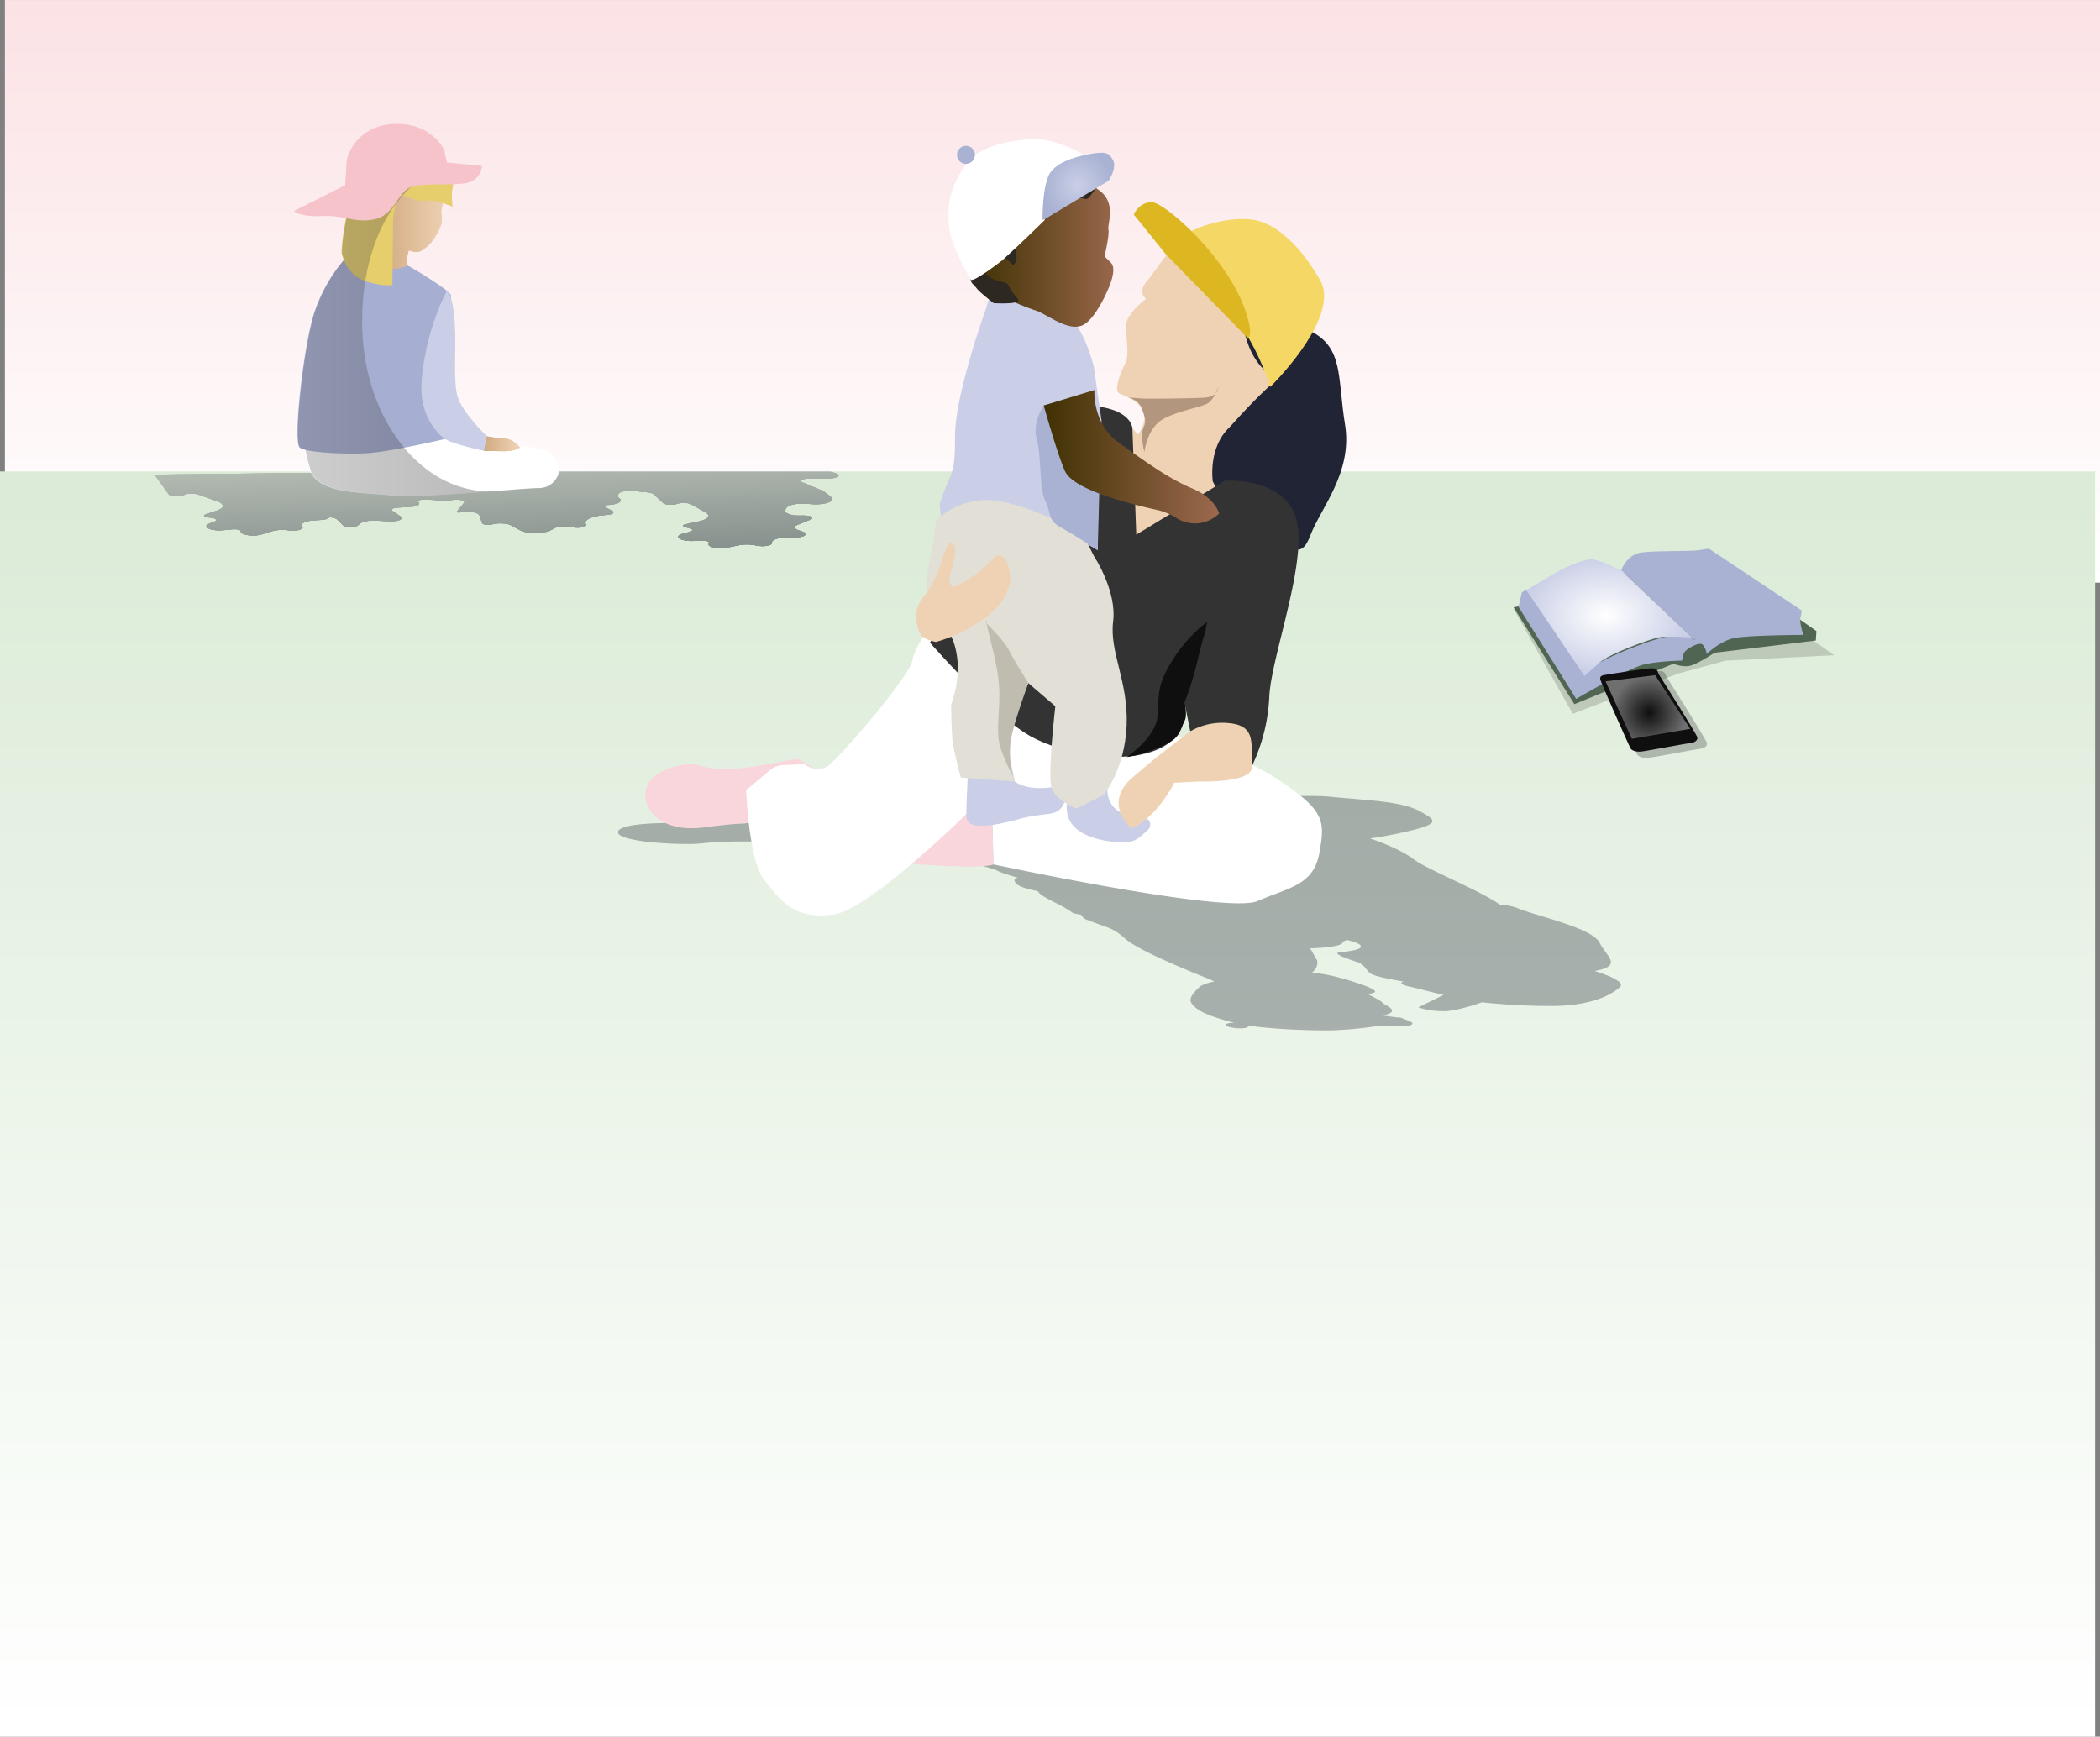 <svg id="Layer_1" data-name="Layer 1" xmlns="http://www.w3.org/2000/svg" xmlns:xlink="http://www.w3.org/1999/xlink" viewBox="0 0 1283 1061.09"><rect x="0" y="0" width="1283" height="1061.09" fill="#808080" stroke="none"/><defs><style>.cls-1{fill:none;}.cls-2{fill:url(#linear-gradient);}.cls-3{fill:url(#linear-gradient-2);}.cls-4{fill:#3b3f4a;opacity:0.38;}.cls-4,.cls-54,.cls-56,.cls-59,.cls-60{isolation:isolate;}.cls-5{fill:#efd2b4;}.cls-6{fill:#212434;}.cls-7{fill:#f9d6db;}.cls-8{fill:#fff;}.cls-9{fill:#cacfe7;}.cls-10,.cls-59{fill:#333;}.cls-11{fill:#e2dfd6;}.cls-12{fill:url(#linear-gradient-3);}.cls-13{fill:#b2967d;}.cls-14{fill:#2d2922;}.cls-15{fill:#a9b2d3;}.cls-16{fill:url(#linear-gradient-4);}.cls-17{fill:#c1bcb0;}.cls-18{fill:#0f0f0f;}.cls-19{fill:url(#radial-gradient);}.cls-20{fill:#f4d764;}.cls-21{fill:#ddb722;}.cls-22{clip-path:url(#clip-path);}.cls-23{opacity:0.51;}.cls-24{fill:url(#linear-gradient-5);}.cls-25{clip-path:url(#clip-path-2);}.cls-26{fill:url(#linear-gradient-6);}.cls-27{clip-path:url(#clip-path-3);}.cls-28{fill:url(#linear-gradient-7);}.cls-29{fill:url(#linear-gradient-8);}.cls-30{fill:url(#linear-gradient-9);}.cls-31{clip-path:url(#clip-path-5);}.cls-32{fill:url(#linear-gradient-10);}.cls-33{clip-path:url(#clip-path-6);}.cls-34{fill:url(#linear-gradient-11);}.cls-35{fill:url(#linear-gradient-12);}.cls-36{fill:url(#linear-gradient-13);}.cls-37{clip-path:url(#clip-path-8);}.cls-38{fill:url(#linear-gradient-14);}.cls-39{clip-path:url(#clip-path-9);}.cls-40{fill:url(#linear-gradient-15);}.cls-41{fill:url(#linear-gradient-16);}.cls-42{fill:url(#linear-gradient-17);}.cls-43{clip-path:url(#clip-path-11);}.cls-44{fill:url(#linear-gradient-18);}.cls-45{clip-path:url(#clip-path-12);}.cls-46{fill:url(#linear-gradient-20);}.cls-47{fill:#a6afd2;}.cls-48{fill:#e6ce6c;}.cls-49{fill:url(#linear-gradient-21);}.cls-50{clip-path:url(#clip-path-14);}.cls-51{fill:url(#linear-gradient-22);}.cls-52{clip-path:url(#clip-path-15);}.cls-53{fill:url(#linear-gradient-24);}.cls-54{opacity:0.3;fill:url(#linear-gradient-25);}.cls-55{fill:#f7c3ca;}.cls-56{opacity:0.16;}.cls-57{fill:#516652;}.cls-58{fill:url(#radial-gradient-2);}.cls-59{opacity:0.3;}.cls-60{opacity:0.4;fill:url(#radial-gradient-3);}.cls-61{clip-path:url(#clip-path-17);}.cls-62{fill:url(#linear-gradient-26);}.cls-63{clip-path:url(#clip-path-18);}.cls-64{fill:url(#linear-gradient-27);}.cls-65{clip-path:url(#clip-path-19);}.cls-66{fill:url(#linear-gradient-28);}.cls-67{fill:url(#linear-gradient-29);}</style><linearGradient id="linear-gradient" x1="957.55" y1="893.58" x2="957.55" y2="892.6" gradientTransform="matrix(1280, 0, 0, -363, -1225026.73, 324368.88)" gradientUnits="userSpaceOnUse"><stop offset="0" stop-color="#fbe2e5"/><stop offset="1" stop-color="#fff"/></linearGradient><linearGradient id="linear-gradient-2" x1="957.55" y1="893.29" x2="957.55" y2="892.29" gradientTransform="matrix(1280, 0, 0, -773, -1225029.73, 690801.71)" gradientUnits="userSpaceOnUse"><stop offset="0" stop-color="#dbebd7"/><stop offset="1" stop-color="#fff"/></linearGradient><linearGradient id="linear-gradient-3" x1="944.27" y1="894.54" x2="945.27" y2="894.54" gradientTransform="matrix(90.48, 0, 0, -104.11, -84842.78, 93276.56)" gradientUnits="userSpaceOnUse"><stop offset="0" stop-color="#403103"/><stop offset="1" stop-color="#9c694e"/></linearGradient><linearGradient id="linear-gradient-4" x1="946.41" y1="895.1" x2="947.41" y2="895.1" gradientTransform="matrix(107.2, 0, 0, -81.48, -100816.87, 73211.62)" xlink:href="#linear-gradient-3"/><radialGradient id="radial-gradient" cx="928.22" cy="897.63" r="0.52" gradientTransform="matrix(41.08, 0, 0, -41.1, -37472.64, 37005.98)" gradientUnits="userSpaceOnUse"><stop offset="0" stop-color="#cacfe7"/><stop offset="1" stop-color="#a9b2d3"/></radialGradient><clipPath id="clip-path"><polygon class="cls-1" points="92.89 288.08 515.89 288.08 515.89 343.08 133.16 344.35 92.89 288.08"/></clipPath><linearGradient id="linear-gradient-5" x1="777.64" y1="1016.69" x2="777.64" y2="1015.69" gradientTransform="matrix(6.88, 0, 0, -1.7, -4812.36, 2022.9)" gradientUnits="userSpaceOnUse"><stop offset="0" stop-color="#a2a2a2"/><stop offset="1" stop-color="#232735"/></linearGradient><clipPath id="clip-path-2"><path class="cls-1" d="M537.23,297.06l-.14-.11a5.75,5.75,0,0,0-.56-.41l6.88-.23a4.36,4.36,0,0,1-5.85,1A2.52,2.52,0,0,1,537.23,297.06Z"/></clipPath><linearGradient id="linear-gradient-6" x1="878.88" y1="919.13" x2="878.88" y2="918.13" gradientTransform="matrix(15.52, -0.54, -0.34, -9.7, -12788.26, 9689.61)" xlink:href="#linear-gradient-5"/><clipPath id="clip-path-3"><polygon class="cls-1" points="532.07 292.64 547.57 292.13 547.93 301.8 532.43 302.31 532.07 292.64"/></clipPath><linearGradient id="linear-gradient-7" x1="878.88" y1="919.13" x2="878.88" y2="918.13" gradientTransform="matrix(15.52, -0.54, -0.34, -9.7, -12788.26, 9689.61)" xlink:href="#linear-gradient-5"/><linearGradient id="linear-gradient-8" x1="879.97" y1="919.03" x2="879.97" y2="918.03" gradientTransform="matrix(15.74, -0.55, -0.34, -9.74, -12993.19, 9727.15)" xlink:href="#linear-gradient-5"/><linearGradient id="linear-gradient-9" x1="957.56" y1="896.64" x2="957.56" y2="895.64" gradientTransform="matrix(1289.29, 0, 0, -58.04, -1234710.02, 52323.8)" xlink:href="#linear-gradient-5"/><clipPath id="clip-path-5"><path class="cls-1" d="M498.43,286a17.21,17.21,0,0,1,4.22.67l8,2.54c2.23.7,2.27,1.86.11,2.58a13,13,0,0,1-3.83.55l-13.54.16c-2.35,0-4.19.67-4.1,1.43,0,.29.34.57.9.8l11.51,4.77a10.22,10.22,0,0,1,2.33,1.3l3.7,2.92c2.07,1.64-.33,3.5-5.35,4.17a29.13,29.13,0,0,1-5.6.19l-4.94-.31c-5.28-.33-10.38.8-11.38,2.51l0,0-.76,1.35c-.88,1.58,2.35,3.1,7.23,3.39.55,0,1.11,0,1.68,0h3c2.54,0,4.61.65,4.63,1.48,0,.34-.34.67-1,.94l-8.11,3.29c-2.24.91-2.12,2.2.27,3.07l3.18,1.14c2.36.86,2.15,2.17-.47,2.94a16.19,16.19,0,0,1-4.43.53l-4.86,0c-5,0-9.07,1.24-9.18,2.85a.48.48,0,0,0,0,.17l0,.27c.12,1.07-2.47,2-5.77,2a15.32,15.32,0,0,1-3.93-.42,25,25,0,0,0-10.15-.2l-7.57,1.51c-3.54.71-8.18.35-10.36-.8-1.11-.58-1.41-1.29-.83-1.95s-.57-1.27-2.49-1.45a10.28,10.28,0,0,0-1.24,0l-6.54.14c-4.33.1-8.08-1-8.38-2.37-.19-.86,1-1.7,3.12-2.21l3.55-.87c2.11-.52,2.54-1.49.95-2.17a8.43,8.43,0,0,0-2.37-.55h0c-1.81-.18-2.8-.81-2.23-1.4a2.81,2.81,0,0,1,1.36-.58l8.37-1.83c5.58-1.21,7.29-3.62,3.92-5.51l-8.87-4.95c-1.44-.8-4.62-1.07-7.11-.61a8.44,8.44,0,0,0-1.39.39,13.18,13.18,0,0,1-7,.21,3.72,3.72,0,0,1-1.54-.73l-5.34-5.11c-.75-.72-2.53-1.27-4.76-1.48l-8.44-.79c-3.68-.34-7.52.35-8.58,1.54a1,1,0,0,0-.28.57l-.12,1.82.78.53c2.11,1.44.23,3.16-4.19,3.84a26,26,0,0,1-3.05.27h0c-1.24,0-2.16.39-2.05.79a.54.54,0,0,0,.3.31l4.67,2.57c1.4.77.61,1.75-1.75,2.21-.38.07-.79.12-1.21.16l-2.87.26c-7.36.66-11.85,3.06-10.26,5.49h0c.63.93-1.2,1.86-4.09,2.06a15.46,15.46,0,0,1-3.84-.2l-1.59-.3c-3.37-.64-7.72-.27-9.7.82h0l-2.07,1.16c-3.09,1.72-9.88,2.3-15.18,1.3a13.55,13.55,0,0,1-4-1.29l-5.28-2.9c-2.11-1.16-6.71-1.55-10.29-.87a12.2,12.2,0,0,0-1.19.29,9.89,9.89,0,0,1-5.26-.1,1.43,1.43,0,0,1-.93-.67l-1.67-4.78c-.47-1.36-4.25-2.33-8.42-2.18a19.84,19.84,0,0,0-3.44.42,3.33,3.33,0,0,1-1.77-.1c-.23-.1-.3-.23-.19-.35l4.49-5.43c.69-.83-.82-1.69-3.37-1.91a14.75,14.75,0,0,0-3.32.1l-1.19.19a26.13,26.13,0,0,1-5.45.22l-10.17-.63c-2.1-.13-4.14.32-4.54,1a.44.44,0,0,0,0,.5l.39.59c.72,1.1-1.44,2.19-4.84,2.42h-.2l-8.07.47c-2.33.14-3.88.86-3.46,1.62a1.17,1.17,0,0,0,.35.35l5.13,3.5c1.49,1,.17,2.22-2.95,2.7a17.78,17.78,0,0,1-3.57.18l-9.07-.42c-3.84-.18-7.56.51-9,1.67l-1.89,1.48c-1,.76-3.64,1.11-6,.8a4.86,4.86,0,0,1-2.57-.9L206,317.41c-.7-.7-2.49-1.22-4.7-1.38-.47.83-2.48,1.49-5,1.64l-4.77.3c-4.87.31-8.05,1.84-7.11,3.42l.12.17.2.25c.82,1-1.11,2.1-4.31,2.36a17.32,17.32,0,0,1-4.13-.14,24.17,24.17,0,0,0-10.05.5l-6.41,2a20.15,20.15,0,0,1-10.65-.07c-1.46-.49-2.22-1.16-2.09-1.85s-1.39-1.2-3.39-1.24a10.11,10.11,0,0,0-1.23,0l-6.29.6c-4.17.39-8.54-.39-9.76-1.74-.74-.83-.14-1.73,1.6-2.38l2.9-1.09c1.73-.65,1.5-1.63-.5-2.19a11.37,11.37,0,0,0-2.67-.36h0c-1.89-.06-3.27-.61-3.1-1.22.08-.25.4-.48.94-.67l7-2.36c4.65-1.57,4.74-4.05.2-5.66l-11.91-4.22a13.89,13.89,0,0,0-7.35-.1,4.45,4.45,0,0,0-1.1.47c-1.27.79-4.28,1.1-6.73.69a6.38,6.38,0,0,1-2-.6L95.1,298a13.59,13.59,0,0,0-5.62-1.11l-8.76-.19c-3.82-.08-7.13.85-7.38,2.1a.79.79,0,0,0,.11.58l1.07,1.78,1.11.47c3,1.26,2.3,3.07-1.57,4a20.72,20.72,0,0,1-2.8.47c-1.19.12-1.86.53-1.49.92a1.18,1.18,0,0,0,.5.28l6.25,2.19c1.86.65,1.75,1.67-.26,2.28a9.91,9.91,0,0,1-1.08.24l-2.63.45c-6.76,1.16-9.57,3.82-6.42,6.07h0c1.22.88,0,1.9-2.65,2.3a15.75,15.75,0,0,1-3.88.07l-1.75-.18c-3.73-.4-7.73.26-8.94,1.47h0l-1.26,1.28c-1.89,1.89-8.15,2.93-14,2.32a21.86,21.86,0,0,1-4.73-1l-7.07-2.48a20,20,0,0,0-10.61-.13,6.09,6.09,0,0,0-1,.36,9.67,9.67,0,0,1-5.2.27,3,3,0,0,1-1.34-.6L-1,317.67c-1.35-1.3-5.68-2-9.66-1.55a14.67,14.67,0,0,0-3.08.64,3.44,3.44,0,0,1-1.8,0c-.28-.09-.43-.21-.41-.33l.83-5.62c.13-.86-1.91-1.58-4.56-1.63a12.91,12.91,0,0,0-3.16.33l-1,.26a22.65,22.65,0,0,1-5.19.6l-10.35.09c-2.14,0-3.84.59-3.78,1.29a.7.7,0,0,0,.34.48l.77.55c1.43,1,0,2.24-3.13,2.7l-.2,0-7.57,1c-2.18.29-3.22,1.1-2.32,1.81a2.49,2.49,0,0,0,.57.33l7.32,3.06c2.11.88,1.61,2.16-1.11,2.84a15.4,15.4,0,0,1-3.38.42l-9.14.22c-3.86.09-7,1-7.74,2.26l-.87,1.57c-.27.51-1.35.94-2.84,1.12,0,1.09-2.55,2-5.91,2.08l-4.84.12c-4.95.12-8.66,1.52-8.28,3.12a.84.84,0,0,0,0,.17l.11.27c.44,1.06-1.85,2-5.12,2.18a17.29,17.29,0,0,1-4.06-.3,24.84,24.84,0,0,0-10.16.12l-7.07,1.74c-3.31.82-8,.61-10.56-.46-1.28-.55-1.8-1.25-1.42-1.92s-.95-1.25-2.91-1.37c-.42,0-.84,0-1.25,0l-6.46.36c-4.28.23-8.34-.7-9.07-2.09-.45-.86.47-1.72,2.43-2.31l3.27-1c1.94-.58,2.07-1.56.29-2.19a9.5,9.5,0,0,0-2.52-.47c-1.86-.13-3-.72-2.65-1.33a2.06,2.06,0,0,1,1.18-.62l7.79-2.09c5.18-1.38,6.15-3.84,2.22-5.6L-147.8,314a13.25,13.25,0,0,0-7.25-.38,5.57,5.57,0,0,0-1.27.42,12.65,12.65,0,0,1-6.92.44,4.85,4.85,0,0,1-1.76-.68l-6.86-4.92a11.08,11.08,0,0,0-5.19-1.32l-8.63-.51c-3.77-.23-7.38.58-8.08,1.8a.78.78,0,0,0-.1.58l.42,1.81.95.51c2.52,1.36,1.17,3.13-3,3.95a20.71,20.71,0,0,1-2.94.36h0c-1.22.08-2,.46-1.8.86a.85.85,0,0,0,.4.3l5.42,2.41c1.62.72,1.14,1.73-1.08,2.25a10.87,10.87,0,0,1-1.14.2l-2.78.35c-7.12.89-10.87,3.43-8.55,5.78h0c.9.92-.64,1.89-3.45,2.19a16.26,16.26,0,0,1-3.88-.08l-1.67-.25c-3.56-.53-7.77,0-9.4,1.13h0l-1.71,1.22c-2.55,1.81-9.13,2.61-14.71,1.78a16.93,16.93,0,0,1-4.36-1.16l-6.14-2.72c-2.44-1.09-7.14-1.33-10.49-.53a8.62,8.62,0,0,0-1.1.32,10,10,0,0,1-5.26.07,2.08,2.08,0,0,1-1.13-.64l-3.11-4.7c-.88-1.34-4.93-2.19-9-1.9a17.35,17.35,0,0,0-3.29.52,3.33,3.33,0,0,1-1.8-.05c-.24-.09-.35-.22-.28-.34l2.82-5.54c.44-.85-1.33-1.65-3.94-1.79a13.22,13.22,0,0,0-3.26.2l-1.12.22a24.74,24.74,0,0,1-5.36.4l-10.32-.31c-2.13-.06-4,.45-4.22,1.14a.52.52,0,0,0,.17.5l.57.57c1.06,1.08-.77,2.23-4.07,2.57l-.2,0-7.89.72c-2.27.21-3.6,1-3,1.72a1.53,1.53,0,0,0,.46.34l6.17,3.32c1.78,1,.83,2.21-2.12,2.78a16.49,16.49,0,0,1-3.5.29l-9.15-.13c-3.88-.05-7.38.75-8.5,2l-1.44,1.53c-.73.78-3.28,1.23-5.69,1a6.22,6.22,0,0,1-2.85-.82l-4.93-3.64c-1.43-1-5.2-1.52-8.43-1.06l-.85.15a11.3,11.3,0,0,1-6.23-.45,2.1,2.1,0,0,1-.5-.34,2.38,2.38,0,0,0-1.57-.27,2.32,2.32,0,0,0-.58.13l-1.64.63c-.41.79.44,1.59,2.26,2.13l3.5,1c2.61.77,2.8,2.08.42,2.93a14.2,14.2,0,0,1-4.25.67l-4.84.12c-4.95.12-8.66,1.52-8.28,3.13a1.54,1.54,0,0,0,.05.17l.11.26c.44,1.06-1.85,2-5.12,2.18a16.17,16.17,0,0,1-4.05-.3,25.06,25.06,0,0,0-10.17.12l-7.07,1.75c-3.31.81-8,.6-10.56-.47-1.28-.55-1.8-1.24-1.42-1.92s-.95-1.25-2.91-1.36a8.69,8.69,0,0,0-1.25,0l-6.46.35c-4.28.23-8.34-.7-9.06-2.09-.44-.85.47-1.72,2.42-2.3l3.27-1c1.94-.58,2.07-1.56.29-2.19a10.29,10.29,0,0,0-2.52-.47c-1.86-.12-3-.72-2.64-1.32a2.11,2.11,0,0,1,1.17-.63l7.79-2.08c5.18-1.39,6.15-3.84,2.22-5.61l-10.32-4.64a13.44,13.44,0,0,0-7.25-.38,6.13,6.13,0,0,0-1.27.43,12.77,12.77,0,0,1-6.93.43,5,5,0,0,1-1.75-.67l-6.87-4.92a10.9,10.9,0,0,0-5.18-1.32l-8.63-.52c-3.76-.22-7.38.59-8.08,1.81a.78.78,0,0,0-.1.58l.42,1.81.95.51c2.53,1.36,1.18,3.12-3,3.95a24.49,24.49,0,0,1-2.95.36c-1.23.08-2,.46-1.8.86a.92.92,0,0,0,.4.3L-494,323c1.62.71,1.13,1.72-1.08,2.25a11.34,11.34,0,0,1-1.14.2l-2.78.35c-7.12.89-10.87,3.42-8.55,5.78h0c.9.91-.64,1.89-3.45,2.18a15.74,15.74,0,0,1-3.88-.07l-1.67-.25c-3.56-.53-7.77,0-9.4,1.13h0l-1.71,1.22c-2.55,1.81-9.14,2.6-14.71,1.77a16.73,16.73,0,0,1-4.35-1.15l-6.14-2.72c-2.45-1.09-7.15-1.33-10.5-.53a9.12,9.12,0,0,0-1.1.32,10,10,0,0,1-5.26.07,2,2,0,0,1-1.12-.64l-3.13-4.71c-.88-1.33-4.93-2.18-9-1.9a18.18,18.18,0,0,0-3.29.52,3.44,3.44,0,0,1-1.8,0c-.24-.1-.35-.22-.28-.34l2.83-5.55c.44-.84-1.33-1.64-3.94-1.79a14.23,14.23,0,0,0-3.26.2l-1.12.22a24.13,24.13,0,0,1-5.36.4l-10.32-.3c-2.13-.07-4,.44-4.22,1.14a.5.5,0,0,0,.17.5l.57.57c1.06,1.07-.77,2.22-4.07,2.57l-.2,0-7.89.72c-2.28.21-3.6,1-3,1.72a1.72,1.72,0,0,0,.46.34l6.17,3.32c1.78,1,.83,2.2-2.12,2.78a17.18,17.18,0,0,1-3.5.29l-9.16-.13c-3.87-.05-7.37.75-8.5,1.95l-1.43,1.54c-.73.78-3.28,1.22-5.69,1a6.34,6.34,0,0,1-2.85-.81l-4.94-3.64c-1.42-1.05-5.2-1.52-8.42-1.06-.29,0-.58.09-.85.15a11.3,11.3,0,0,1-6.23-.45,2.1,2.1,0,0,1-.5-.34,2.38,2.38,0,0,0-1.57-.27,2.15,2.15,0,0,0-.57.13l-3.72,1.42a17.27,17.27,0,0,1-9.19.24,4.91,4.91,0,0,1-1.9-.87l-2.9-2.54a5.11,5.11,0,0,1-.94-1.08c-1.82.88-5.48,1.12-8.22.54a25,25,0,0,0-10.16.13l-7.07,1.74c-3.31.81-8,.61-10.56-.47-1.28-.55-1.79-1.24-1.42-1.92s-1-1.25-2.91-1.36c-.42,0-.84,0-1.25,0l-6.46.35c-4.28.24-8.34-.7-9.07-2.08-.45-.86.46-1.73,2.42-2.31l3.27-1c1.95-.57,2.08-1.56.29-2.19a9.75,9.75,0,0,0-2.52-.46c-1.86-.13-3-.72-2.64-1.33a2,2,0,0,1,1.17-.62l7.79-2.09c5.18-1.39,6.15-3.84,2.23-5.61l-10.32-4.64a13.48,13.48,0,0,0-7.26-.38,6.33,6.33,0,0,0-1.27.43,12.64,12.64,0,0,1-6.92.43,5,5,0,0,1-1.76-.67l-6.86-4.92a3.9,3.9,0,0,0-.9-.48l109.1-1.24c2.18,1.61-.08,3.5-5.05,4.2a29,29,0,0,1-4.84.26l-5-.15c-5.36-.16-10.09,1.12-10.57,2.86v0l-.34,1.37c-.4,1.6,3.28,3,8.22,3.13.55,0,1.11,0,1.67,0l3-.1c2.52-.09,4.78.5,5.06,1.32h0a85.35,85.35,0,0,1,20.47-4.45l84.58-9.58L-367,295.28l2,.51c2.43.63,2.82,1.78.89,2.56a11.33,11.33,0,0,1-3.65.67l-13.43.59c-2.33.1-4,.8-3.65,1.56a1.88,1.88,0,0,0,1.14.77l12.9,4.38.3.11a98.47,98.47,0,0,1,14.86-2.67l84.57-9.57,203.65-2.32,2,.51c2.43.63,2.83,1.78.89,2.57a11.6,11.6,0,0,1-3.64.67l-13.44.59c-2.32.1-4,.8-3.64,1.55a1.82,1.82,0,0,0,1.14.77l.92.31,36.12-5.69c-1-.49-2-1-3-1.48l245-2.79c.4.15.78.31,1.13.47l5.53,2.59a3,3,0,0,1,1.69,1.48,112.25,112.25,0,0,1,15.17-2.09l40.43-3.17Z"/></clipPath><linearGradient id="linear-gradient-10" x1="957.58" y1="896.07" x2="957.58" y2="895.07" gradientTransform="matrix(1301.75, -45.62, -2.91, -83.05, -1244049.01, 118377.09)" xlink:href="#linear-gradient-5"/><clipPath id="clip-path-6"><polygon class="cls-1" points="-782.23 298.32 516.79 283.55 522.43 335.76 -776.59 350.54 -782.23 298.32"/></clipPath><linearGradient id="linear-gradient-11" x1="957.58" y1="896.07" x2="957.58" y2="895.07" gradientTransform="matrix(1301.75, -45.62, -2.91, -83.05, -1244049.01, 118377.09)" xlink:href="#linear-gradient-5"/><linearGradient id="linear-gradient-12" x1="957.58" y1="896.07" x2="957.58" y2="895.07" gradientTransform="matrix(1301.96, -45.62, -2.91, -83.12, -1244253.71, 118449.49)" xlink:href="#linear-gradient-5"/><linearGradient id="linear-gradient-13" x1="660.83" y1="1190.99" x2="660.83" y2="1189.99" gradientTransform="matrix(4.18, 0, 0, -0.7, -2239.19, 1161.04)" xlink:href="#linear-gradient-5"/><clipPath id="clip-path-8"><path class="cls-1" d="M522.37,321.73l4.19-.14-.26.16A3.73,3.73,0,0,1,522.37,321.73Z"/></clipPath><linearGradient id="linear-gradient-14" x1="862.04" y1="921.98" x2="862.04" y2="920.98" gradientTransform="matrix(12.81, -0.45, -0.31, -8.75, -10237.66, 8770.68)" xlink:href="#linear-gradient-5"/><clipPath id="clip-path-9"><polygon class="cls-1" points="517.91 317.83 530.7 317.41 531.03 326.13 518.24 326.55 517.91 317.83"/></clipPath><linearGradient id="linear-gradient-15" x1="862.04" y1="921.98" x2="862.04" y2="920.98" gradientTransform="matrix(12.81, -0.45, -0.31, -8.75, -10237.66, 8770.68)" xlink:href="#linear-gradient-5"/><linearGradient id="linear-gradient-16" x1="865.25" y1="921.31" x2="865.25" y2="920.31" gradientTransform="matrix(13.25, -0.46, -0.31, -8.96, -10652.5, 8970.16)" xlink:href="#linear-gradient-5"/><linearGradient id="linear-gradient-17" x1="934.45" y1="895.68" x2="935.45" y2="895.68" gradientTransform="matrix(52.81, 0, 0, -66.44, -49131.9, 59646.84)" gradientUnits="userSpaceOnUse"><stop offset="0" stop-color="#c59b6d"/><stop offset="1" stop-color="#efd2b4"/></linearGradient><clipPath id="clip-path-11"><path class="cls-1" d="M273.16,110.85c-.44,4.32-2.7,13.67-3.43,16.65s.81,4.88,0,8.71-5,10.82-7.91,13.58a26.85,26.85,0,0,1-4.07,3.13,6.34,6.34,0,0,1-5,.78l-3-.78s-3.54,9.89,1.84,12c2.06.79-16.53,4-22.65-.11a25.08,25.08,0,0,1-8.57-10s1.55,1.9,5-2.53-3.35-5.57-4.51-15.71,3.75-28.38,10.92-34.62S273.16,110.85,273.16,110.85Z"/></clipPath><linearGradient id="linear-gradient-18" x1="936.84" y1="895.42" x2="937.84" y2="895.42" gradientTransform="matrix(58.77, 0, 0, -72.39, -54839.91, 64957.5)" xlink:href="#linear-gradient-17"/><clipPath id="clip-path-12"><rect class="cls-1" x="217.37" y="97.39" width="58.77" height="72.39"/></clipPath><linearGradient id="linear-gradient-20" x1="936.98" y1="895.4" x2="937.98" y2="895.4" gradientTransform="matrix(59.15, 0, 0, -72.87, -55206.97, 65380.57)" xlink:href="#linear-gradient-17"/><linearGradient id="linear-gradient-21" x1="900.9" y1="915.85" x2="901.9" y2="915.85" gradientTransform="matrix(21.79, 0, 0, -9, -19338.41, 8514.74)" xlink:href="#linear-gradient-17"/><clipPath id="clip-path-14"><path class="cls-1" d="M297.56,266.65s7.72,1.54,11.61,1.54,8.44,5.19,8.44,5.19-2.92,2.28-9.41,2.28-12.39-.19-12.39-.19Z"/></clipPath><linearGradient id="linear-gradient-22" x1="913.15" y1="906.56" x2="914.15" y2="906.56" gradientTransform="matrix(27.75, 0, 0, -14.95, -25043.56, 13827.9)" xlink:href="#linear-gradient-17"/><clipPath id="clip-path-15"><rect class="cls-1" x="292.84" y="263.68" width="27.75" height="14.95"/></clipPath><linearGradient id="linear-gradient-24" x1="913.57" y1="906.13" x2="914.57" y2="906.13" gradientTransform="matrix(28, 0, 0, -15.43, -25291.86, 14253.66)" xlink:href="#linear-gradient-17"/><linearGradient id="linear-gradient-25" x1="947.52" y1="893.51" x2="948.52" y2="893.51" gradientTransform="matrix(118.47, 0, 0, -211.75, -112074.59, 189395.88)" gradientUnits="userSpaceOnUse"><stop offset="0" stop-color="#606060"/><stop offset="1" stop-color="#1a1a1a"/></linearGradient><radialGradient id="radial-gradient-2" cx="946.24" cy="895.47" r="0.5" gradientTransform="matrix(101.33, 0, 0, -71.26, -94901.25, 64187.15)" gradientUnits="userSpaceOnUse"><stop offset="0" stop-color="#fff"/><stop offset="1" stop-color="#cacfe7"/></radialGradient><radialGradient id="radial-gradient-3" cx="926.51" cy="897.92" r="0.59" gradientTransform="matrix(38.89, 0, 0, -38.87, -35024.35, 35337.77)" gradientUnits="userSpaceOnUse"><stop offset="0" stop-color="#0f0f0f"/><stop offset="1" stop-color="#fff"/></radialGradient><clipPath id="clip-path-17"><polygon class="cls-1" points="1482.89 288.08 1905.89 288.08 1905.89 343.08 1523.16 344.35 1482.89 288.08"/></clipPath><linearGradient id="linear-gradient-26" x1="958.64" y1="896.64" x2="958.64" y2="895.64" gradientTransform="matrix(1289.29, 0, 0, -58.04, -1234710.02, 52323.8)" xlink:href="#linear-gradient-5"/><clipPath id="clip-path-18"><path class="cls-1" d="M1888.43,286a17.21,17.21,0,0,1,4.22.67l8,2.54c2.23.7,2.27,1.86.11,2.58a13,13,0,0,1-3.83.55l-13.54.16c-2.35,0-4.19.67-4.1,1.43,0,.29.34.57.9.8l11.51,4.77a10.22,10.22,0,0,1,2.33,1.3l3.7,2.92c2.07,1.64-.33,3.5-5.35,4.17a29.13,29.13,0,0,1-5.6.19l-4.94-.31c-5.28-.33-10.38.8-11.38,2.51l0,0-.76,1.35c-.88,1.58,2.35,3.1,7.23,3.39.55,0,1.11,0,1.68,0h3c2.54,0,4.61.65,4.63,1.48,0,.34-.34.67-1,.94l-8.11,3.29c-2.24.91-2.12,2.2.27,3.07l3.18,1.14c2.36.86,2.15,2.17-.47,2.94a16.19,16.19,0,0,1-4.43.53l-4.86,0c-5,0-9.07,1.24-9.18,2.85a.48.48,0,0,0,0,.17l0,.27c.12,1.07-2.47,2-5.77,2a15.32,15.32,0,0,1-3.93-.42,25,25,0,0,0-10.15-.2l-7.57,1.51c-3.54.71-8.18.35-10.36-.8-1.11-.58-1.41-1.29-.83-1.95s-.57-1.27-2.49-1.45a10.28,10.28,0,0,0-1.24,0l-6.54.14c-4.33.1-8.08-1-8.38-2.37-.19-.86,1-1.7,3.12-2.21l3.55-.87c2.11-.52,2.54-1.49,1-2.17a8.43,8.43,0,0,0-2.37-.55h0c-1.81-.18-2.8-.81-2.23-1.4a2.81,2.81,0,0,1,1.36-.58l8.37-1.83c5.58-1.21,7.29-3.62,3.92-5.51l-8.87-4.95c-1.44-.8-4.62-1.07-7.11-.61a8.44,8.44,0,0,0-1.39.39,13.18,13.18,0,0,1-7,.21,3.72,3.72,0,0,1-1.54-.73l-5.34-5.11c-.75-.72-2.53-1.27-4.76-1.48l-8.44-.79c-3.68-.34-7.52.35-8.58,1.54a1,1,0,0,0-.28.57l-.12,1.82.78.53c2.11,1.44.23,3.16-4.19,3.84a26,26,0,0,1-3,.27h0c-1.24,0-2.16.39-2.05.79a.54.54,0,0,0,.3.31l4.67,2.57c1.4.77.61,1.75-1.75,2.21-.38.07-.79.12-1.21.16l-2.87.26c-7.36.66-11.85,3.06-10.26,5.49h0c.63.93-1.2,1.86-4.09,2.06a15.46,15.46,0,0,1-3.84-.2l-1.59-.3c-3.37-.64-7.72-.27-9.7.82h0l-2.07,1.16c-3.09,1.72-9.88,2.3-15.18,1.3a13.55,13.55,0,0,1-4-1.29l-5.28-2.9c-2.11-1.16-6.71-1.55-10.29-.87a12.2,12.2,0,0,0-1.19.29,9.89,9.89,0,0,1-5.26-.1,1.43,1.43,0,0,1-.93-.67l-1.67-4.78c-.47-1.36-4.25-2.33-8.42-2.18a19.84,19.84,0,0,0-3.44.42,3.33,3.33,0,0,1-1.77-.1c-.23-.1-.3-.23-.19-.35l4.49-5.43c.69-.83-.82-1.69-3.37-1.91a14.75,14.75,0,0,0-3.32.1l-1.19.19a26.13,26.13,0,0,1-5.45.22l-10.17-.63c-2.1-.13-4.14.32-4.54,1a.44.44,0,0,0,0,.5l.39.59c.72,1.1-1.44,2.19-4.84,2.42h-.2l-8.07.47c-2.33.14-3.88.86-3.46,1.62a1.17,1.17,0,0,0,.35.35l5.13,3.5c1.49,1,.17,2.22-3,2.7a17.78,17.78,0,0,1-3.57.18l-9.07-.42c-3.84-.18-7.56.51-9,1.67l-1.89,1.48c-1,.76-3.64,1.11-6,.8a4.86,4.86,0,0,1-2.57-.9l-3.82-3.77c-.7-.7-2.49-1.22-4.7-1.38-.47.83-2.48,1.49-5,1.64l-4.77.3c-4.87.31-8,1.84-7.11,3.42l.12.17.2.25c.82,1-1.11,2.1-4.31,2.36a17.32,17.32,0,0,1-4.13-.14,24.17,24.17,0,0,0-10,.5l-6.41,2a20.15,20.15,0,0,1-10.65-.07c-1.46-.49-2.22-1.16-2.09-1.85s-1.39-1.2-3.39-1.24a10.11,10.11,0,0,0-1.23,0l-6.29.6c-4.17.39-8.54-.39-9.76-1.74-.74-.83-.14-1.73,1.6-2.38l2.9-1.09c1.73-.65,1.5-1.63-.5-2.19a11.37,11.37,0,0,0-2.67-.36h0c-1.89-.06-3.27-.61-3.1-1.22.08-.25.4-.48.94-.67l7-2.36c4.65-1.57,4.74-4.05.2-5.66l-11.91-4.22a13.89,13.89,0,0,0-7.35-.1,4.45,4.45,0,0,0-1.1.47c-1.27.79-4.28,1.1-6.73.69a6.38,6.38,0,0,1-2-.6L1485.1,298a13.59,13.59,0,0,0-5.62-1.11l-8.76-.19c-3.82-.08-7.13.85-7.38,2.1a.79.79,0,0,0,.11.58l1.07,1.78,1.11.47c3,1.26,2.3,3.07-1.57,4a20.72,20.72,0,0,1-2.8.47c-1.19.12-1.86.53-1.49.92a1.18,1.18,0,0,0,.5.28l6.25,2.19c1.86.65,1.75,1.67-.26,2.28a9.91,9.91,0,0,1-1.08.24l-2.63.45c-6.76,1.16-9.57,3.82-6.42,6.07h0c1.22.88,0,1.9-2.65,2.3a15.75,15.75,0,0,1-3.88.07l-1.75-.18c-3.73-.4-7.73.26-8.94,1.47h0l-1.26,1.28c-1.89,1.89-8.15,2.93-14,2.32a21.86,21.86,0,0,1-4.73-1l-7.07-2.48a20,20,0,0,0-10.61-.13,6.09,6.09,0,0,0-1,.36,9.67,9.67,0,0,1-5.2.27,3,3,0,0,1-1.34-.6l-4.78-4.55c-1.35-1.3-5.68-2-9.66-1.55a14.67,14.67,0,0,0-3.08.64,3.44,3.44,0,0,1-1.8,0c-.28-.09-.43-.21-.41-.33l.83-5.62c.13-.86-1.91-1.58-4.56-1.63a12.91,12.91,0,0,0-3.16.33l-1,.26a22.65,22.65,0,0,1-5.19.6l-10.35.09c-2.14,0-3.84.59-3.78,1.29a.7.7,0,0,0,.34.48l.77.55c1.43,1,0,2.24-3.13,2.7l-.2,0-7.57,1c-2.18.29-3.22,1.1-2.32,1.81a2.49,2.49,0,0,0,.57.33l7.32,3.06c2.11.88,1.61,2.16-1.11,2.84a15.4,15.4,0,0,1-3.38.42l-9.14.22c-3.86.09-7.05,1-7.74,2.26l-.87,1.57c-.27.51-1.35.94-2.84,1.12,0,1.09-2.55,2-5.91,2.08l-4.84.12c-5,.12-8.66,1.52-8.28,3.12a.84.84,0,0,0,0,.17l.11.27c.44,1.06-1.85,2-5.12,2.18a17.29,17.29,0,0,1-4.06-.3,24.84,24.84,0,0,0-10.16.12l-7.07,1.74c-3.31.82-8,.61-10.56-.46-1.28-.55-1.8-1.25-1.42-1.92s-1-1.25-2.91-1.37c-.42,0-.84,0-1.25,0l-6.46.36c-4.28.23-8.34-.7-9.07-2.09-.45-.86.47-1.72,2.43-2.31l3.27-1c1.94-.58,2.07-1.56.29-2.19a9.5,9.5,0,0,0-2.52-.47c-1.86-.13-3-.72-2.65-1.33a2.06,2.06,0,0,1,1.18-.62l7.79-2.09c5.18-1.38,6.15-3.84,2.22-5.6L1242.2,314a13.25,13.25,0,0,0-7.25-.38,5.57,5.57,0,0,0-1.27.42,12.65,12.65,0,0,1-6.92.44,4.85,4.85,0,0,1-1.76-.68l-6.86-4.92a11.08,11.08,0,0,0-5.19-1.32l-8.63-.51c-3.77-.23-7.38.58-8.08,1.8a.78.78,0,0,0-.1.58l.42,1.81,1,.51c2.52,1.36,1.17,3.13-3,3.95a20.71,20.71,0,0,1-2.94.36h0c-1.22.08-2,.46-1.8.86a.85.85,0,0,0,.4.3l5.42,2.41c1.62.72,1.14,1.73-1.08,2.25a10.87,10.87,0,0,1-1.14.2l-2.78.35c-7.12.89-10.87,3.43-8.55,5.78h0c.9.92-.64,1.89-3.45,2.19a16.26,16.26,0,0,1-3.88-.08l-1.67-.25c-3.56-.53-7.77,0-9.4,1.13h0l-1.71,1.22c-2.55,1.81-9.13,2.61-14.71,1.78a16.93,16.93,0,0,1-4.36-1.16l-6.14-2.72c-2.44-1.09-7.14-1.33-10.49-.53a8.62,8.62,0,0,0-1.1.32,10,10,0,0,1-5.26.07,2.08,2.08,0,0,1-1.13-.64l-3.11-4.7c-.88-1.34-4.93-2.19-9-1.9a17.35,17.35,0,0,0-3.29.52,3.33,3.33,0,0,1-1.8-.05c-.24-.09-.35-.22-.28-.34l2.82-5.54c.44-.85-1.33-1.65-3.94-1.79a13.22,13.22,0,0,0-3.26.2l-1.12.22a24.74,24.74,0,0,1-5.36.4l-10.32-.31c-2.13-.06-4,.45-4.22,1.14a.52.52,0,0,0,.17.5l.57.57c1.06,1.08-.77,2.23-4.07,2.57l-.2,0-7.89.72c-2.27.21-3.6,1-3,1.72a1.53,1.53,0,0,0,.46.34l6.17,3.32c1.78,1,.83,2.21-2.12,2.78a16.49,16.49,0,0,1-3.5.29l-9.15-.13c-3.88-.05-7.38.75-8.5,2l-1.44,1.53c-.73.78-3.28,1.23-5.69,1a6.22,6.22,0,0,1-2.85-.82l-4.93-3.64c-1.43-1-5.2-1.52-8.43-1.06l-.85.15a11.3,11.3,0,0,1-6.23-.45,2.1,2.1,0,0,1-.5-.34,2.38,2.38,0,0,0-1.57-.27,2.32,2.32,0,0,0-.58.13l-1.64.63c-.41.79.44,1.59,2.26,2.13l3.5,1c2.61.77,2.8,2.08.42,2.93a14.2,14.2,0,0,1-4.25.67l-4.84.12c-4.95.12-8.66,1.52-8.28,3.13a1.54,1.54,0,0,0,0,.17l.11.26c.44,1.06-1.85,2-5.12,2.18a16.17,16.17,0,0,1-4-.3,25.06,25.06,0,0,0-10.17.12l-7.07,1.75c-3.31.81-8,.6-10.56-.47-1.28-.55-1.8-1.24-1.42-1.92s-.95-1.25-2.91-1.36a8.69,8.69,0,0,0-1.25,0l-6.46.35c-4.28.23-8.34-.7-9.06-2.09-.44-.85.47-1.72,2.42-2.3l3.27-1c1.94-.58,2.07-1.56.29-2.19a10.29,10.29,0,0,0-2.52-.47c-1.86-.12-3-.72-2.64-1.32a2.11,2.11,0,0,1,1.17-.63l7.79-2.08c5.18-1.39,6.15-3.84,2.22-5.61l-10.32-4.64a13.44,13.44,0,0,0-7.25-.38,6.13,6.13,0,0,0-1.27.43,12.77,12.77,0,0,1-6.93.43,5,5,0,0,1-1.75-.67l-6.87-4.92a10.9,10.9,0,0,0-5.18-1.32l-8.63-.52c-3.76-.22-7.38.59-8.08,1.81a.78.78,0,0,0-.1.58l.42,1.81,1,.51c2.53,1.36,1.18,3.12-3,3.95a24.49,24.49,0,0,1-3,.36c-1.23.08-2,.46-1.8.86a.92.92,0,0,0,.4.3L896,323c1.62.71,1.13,1.72-1.08,2.25a11.34,11.34,0,0,1-1.14.2l-2.78.35c-7.12.89-10.87,3.42-8.55,5.78h0c.9.91-.64,1.89-3.45,2.18a15.74,15.74,0,0,1-3.88-.07l-1.67-.25c-3.56-.53-7.77,0-9.4,1.13h0l-1.71,1.22c-2.55,1.81-9.14,2.6-14.71,1.77a16.73,16.73,0,0,1-4.35-1.15l-6.14-2.72c-2.45-1.09-7.15-1.33-10.5-.53a9.12,9.12,0,0,0-1.1.32,10,10,0,0,1-5.26.07,2,2,0,0,1-1.12-.64L816,328.22c-.88-1.33-4.93-2.18-9-1.9a18.18,18.18,0,0,0-3.29.52,3.44,3.44,0,0,1-1.8,0c-.24-.1-.35-.22-.28-.34l2.83-5.55c.44-.84-1.33-1.64-3.94-1.79a14.23,14.23,0,0,0-3.26.2l-1.12.22a24.13,24.13,0,0,1-5.36.4l-10.32-.3c-2.13-.07-4,.44-4.22,1.14a.5.5,0,0,0,.17.5l.57.57c1.06,1.07-.77,2.22-4.07,2.57l-.2,0-7.89.72c-2.28.21-3.6,1-3,1.72a1.72,1.72,0,0,0,.46.34l6.17,3.32c1.78,1,.83,2.2-2.12,2.78a17.18,17.18,0,0,1-3.5.29l-9.16-.13c-3.87-.05-7.37.75-8.5,1.95L743.77,337c-.73.78-3.28,1.22-5.69,1a6.34,6.34,0,0,1-2.85-.81l-4.94-3.64c-1.42-1.05-5.2-1.52-8.42-1.06-.29,0-.58.09-.85.15a11.3,11.3,0,0,1-6.23-.45,2.1,2.1,0,0,1-.5-.34,2.38,2.38,0,0,0-1.57-.27,2.15,2.15,0,0,0-.57.13l-3.72,1.42a17.27,17.27,0,0,1-9.19.24,4.91,4.91,0,0,1-1.9-.87l-2.9-2.54a5.11,5.11,0,0,1-.94-1.08c-1.82.88-5.48,1.12-8.22.54a25,25,0,0,0-10.16.13l-7.07,1.74c-3.31.81-8,.61-10.56-.47-1.28-.55-1.79-1.24-1.42-1.92s-1-1.25-2.91-1.36c-.42,0-.84,0-1.25,0l-6.46.35c-4.28.24-8.34-.7-9.07-2.08-.45-.86.46-1.73,2.42-2.31l3.27-1c1.95-.57,2.08-1.56.29-2.19a9.75,9.75,0,0,0-2.52-.46c-1.86-.13-3-.72-2.64-1.33a2,2,0,0,1,1.17-.62l7.79-2.09c5.18-1.39,6.15-3.84,2.23-5.61l-10.32-4.64a13.48,13.48,0,0,0-7.26-.38,6.33,6.33,0,0,0-1.27.43,12.64,12.64,0,0,1-6.92.43,5,5,0,0,1-1.76-.67L614,300.42a3.9,3.9,0,0,0-.9-.48l109.1-1.24c2.18,1.61-.08,3.5-5.05,4.2a29,29,0,0,1-4.84.26l-5-.15c-5.36-.16-10.09,1.12-10.57,2.86v0l-.34,1.37c-.4,1.6,3.28,3,8.22,3.13.55,0,1.11,0,1.67,0l3-.1c2.52-.09,4.78.5,5.06,1.32h0a85.35,85.35,0,0,1,20.47-4.45l84.58-9.58L1023,295.28l2,.51c2.43.63,2.82,1.78.89,2.56a11.33,11.33,0,0,1-3.65.67l-13.43.59c-2.33.1-4,.8-3.65,1.56a1.88,1.88,0,0,0,1.14.77l12.9,4.38.3.11a98.47,98.47,0,0,1,14.86-2.67l84.57-9.57,203.65-2.32,2,.51c2.43.63,2.83,1.78.89,2.57a11.6,11.6,0,0,1-3.64.67l-13.44.59c-2.32.1-3.95.8-3.64,1.55a1.82,1.82,0,0,0,1.14.77l.92.31,36.12-5.69c-1-.49-2-1-3-1.48l245-2.79c.4.15.78.31,1.13.47l5.53,2.59a3,3,0,0,1,1.69,1.48,112.25,112.25,0,0,1,15.17-2.09l40.43-3.17Z"/></clipPath><linearGradient id="linear-gradient-27" x1="958.64" y1="895.48" x2="958.64" y2="894.48" gradientTransform="matrix(1301.75, -45.62, -2.91, -83.05, -1244049.01, 118377.09)" xlink:href="#linear-gradient-5"/><clipPath id="clip-path-19"><polygon class="cls-1" points="607.77 298.32 1906.79 283.55 1912.43 335.76 613.41 350.54 607.77 298.32"/></clipPath><linearGradient id="linear-gradient-28" x1="958.64" y1="895.48" x2="958.64" y2="894.48" gradientTransform="matrix(1301.75, -45.62, -2.91, -83.05, -1244049.01, 118377.09)" xlink:href="#linear-gradient-5"/><linearGradient id="linear-gradient-29" x1="958.64" y1="895.48" x2="958.64" y2="894.48" gradientTransform="matrix(1301.96, -45.62, -2.91, -83.12, -1244253.71, 118449.49)" xlink:href="#linear-gradient-5"/></defs><rect id="Image" class="cls-2" x="3" y="0.02" width="1280" height="355.98"/><rect id="Image-2" class="cls-3" y="288.09" width="1280" height="773"/><g id="Group_5284" data-name="Group 5284"><path id="Path_7353" data-name="Path 7353" class="cls-4" d="M867.55,495.72c-11.22-6.14-30.07-6.51-55.63-9s-186.55,6.87-186.55,6.87-7.37-1-59.92.13c-27.27-4.75-55.07-9.06-68.46-9.53-31-1.08-36.45,2.89-43.7,6.51-4.51,2.25-1.16,8.21,2,12.39-8,.06-18.86.11-40.48-.21-30.39-.47-40.69,3.31-36.32,7.17,2.86,2.53,16.81,5.24,38.5,5.6,21.26.35,5.84-3.2,84.55-.48a30.84,30.84,0,0,0,6.58-.38c3.33-.62,8.66-1.77,11.34-3.23,1.49.08,3.08.23,4.78.47,10.15,1.45,80.24,17,84.94,19.89,1.57,1,6.62,2.6,12.62,4.33-2,.57-2.68,1.5-1.19,3.29,2.14,2.58,7.1,3.45,13.61,5.1,1.72,3.72,13.65,7.45,21.46,13.33,0,0,1.68.38,4.75.92a23.42,23.42,0,0,1,1.77,2.33c15.88,6.51,16.67,4.7,25.68,12.66s49.72,23.86,49.72,23.86l4.29,1.86c-1.06.28-2.33.63-3.69,1-3.54,1-3,1.28-4.84,1.85-.52.15-.62.43-.59.77l-.08,0c-2.24,2.14-7,6.39-4.77,9.72,3.12,4.64,10.58,8,26.24,12h-.36c-3.66,0-5.77.75-4.71,1.68s4.87,1.69,8.53,1.69,5.76-.75,4.71-1.69l-.1-.06c14.94,2.31,38,3.14,50.69,3a227,227,0,0,0,30.22-2.93c2.31.11,4.44.21,6.27.27,9.17.33,11.68.25,13.34-1.16,1-.88-2.09-2.18-4.58-3-1.54-.65-2.91-1.1-2.91-1.1l-.38.17-10.43-1.36,1.13-.25c11.46-2.41-.75-6.51-.9-7.48s-8.57-5.06-8.57-5.06l3.37-1.2c3.36-1.21-7.36-4.83-7.36-4.83s-14.51-5.3-25.61-6.75a50.5,50.5,0,0,0-5.22-.39c4.49-3.28,3.46-7.56,3.46-7.56l-4.27-7.47c21.19-.86,20-3.59,19.6-4,.93-.34,1.84-.72,2.73-1.15,0,0,7.78,1.7,8.65,3.66-.05.3-.15.62-.24,1-.75.78-2.94,1.55-7.4,2.24l-.25,0h.16c-1.51.23-3.25.46-5.32.67-4.83.49,4.37,3.85,10.34,5.78s5.6,5.79,9.68,7.72,19.1,4.34,19.1,4.34-5.25,1.2,4.77,3.37c5.12,1.11,12,3.1,19.79,4.82l-.5.18-15.12,7.45a52.3,52.3,0,0,0,16.16,2.29c4.21,0,13.58-2.16,22.75-5.41a385.77,385.77,0,0,0,45.47,2.21c20.26-.49,32.83-5.95,38.84-11.5,3-2.73-4.41-6.34-15.42-9.86,17.55-3.2,7.31-8.64,3.08-17.18-4.43-8.92-35.71-15.67-49-20.73a33.64,33.64,0,0,0-12.07-2.67c-12.51-8.86-44.41-21.49-52.45-27.59-8.93-6.77-23.78-11.81-26.91-12.83,5.3-.76,10.05-1.55,14-2.36C880.81,503.68,878.76,501.87,867.55,495.72ZM791.2,517.37c2.3.36,4.63.73,7.1,1.14l1.66,4.75a5.6,5.6,0,0,0-3.73-2.82c-2.61-.79-4.51-1.84-8.37-2.76Z"/><g id="Group_5025" data-name="Group 5025"><path id="Path_7330" data-name="Path 7330" class="cls-5" d="M684.39,255.61c5.5,3.14,10.8,9.82,10.8,9.82s13.94-15.9-10.8-24.74c-4.47-1.6,0-12.57,3.14-18.85s-.78-18.85.79-25.13,11.78-14.14,11.78-14.14-5.5-3.92.79-11,14.91-25.13,29.05-25.92,44-13.35,55,19.64,17.27,68.32,4.71,82.46-25.13,22-32.2,32.2-3.93,24.34-3.93,24.34l-65.18,33Z"/><path id="Path_7331" data-name="Path 7331" class="cls-6" d="M719.73,147.23c7.07,10.21,12.57,18.07,27.49,34.56s12,24.57,18.85,36.12c14.92,25.14,27.2-4-14.92,43.2-13.25,12.38-10.21,33-10.21,33s13.35,27.49,30.63,33,22.77,16.49,29,0,25.92-38.49,21.2-67.54-.78-47.12-21.2-57.33c-19.88-9.94,1.2-41.31-16.49-55C749.58,120.53,719.73,147.23,719.73,147.23Z"/><path id="Path_7332" data-name="Path 7332" class="cls-7" d="M489.66,464.84a8.35,8.35,0,0,0-5.53-.78c-58.21,12.41-50.1,1-66.24,3.19-16.46,2.26-24.34,11.13-23.8,18.84.83,11.76,13,22.49,36.08,19.45,33.12-4.36,34.05-1.65,49.33-4.94s27.18-7.45,26.41-18.47C505.32,473.82,494.81,467.46,489.66,464.84Z"/><path id="Path_7333" data-name="Path 7333" class="cls-7" d="M548.14,527c53,4.71,58.89,1.18,58.89,1.18l-1.17-38.88-67.15-2.36Z"/><path id="Path_7334" data-name="Path 7334" class="cls-8" d="M470.64,470.4l-14.78,12.37s1.57,43,11,54.78,17.67,24.74,42.41,21.2,94.24-74.21,94.24-74.21,11.78-2.36,16.49,1.18-14.13,3.53-14.13,3.53L607,528.13s142.54,30.63,161.39,22.38,34.16-9.43,37.7-29.45,3.53-25.92-27.1-45.95-101.31-37.7-101.31-37.7l-97.78-71.85s-21.2,28.27-22.38,37.7-44.77,60.07-51.83,64.79-14.14-1.18-14.14-1.18l-13.4.6A12.62,12.62,0,0,0,470.64,470.4Z"/><path id="Path_7335" data-name="Path 7335" class="cls-9" d="M591.72,465.69s-1.77,30.82-1.18,34.16c1,5.8,10.8,6.48,32,.59,9.69-2.69,16.92-2.63,20.85-3.69a9.72,9.72,0,0,0,7.2-10.82c-.53-3.2-2.59-5.79-8.22-4.93-15.31,2.36-22.38-3.53-22.38-3.53L616.46,461Z"/><path id="Path_7336" data-name="Path 7336" class="cls-9" d="M654.16,457.25s-.76,16.52-2.36,34.16c-1.77,19.44,22.2,22.86,34.29,23.36a15.8,15.8,0,0,0,11.3-4.15l3.92-3.58a4.37,4.37,0,0,0-2.83-7.59c-9.8-.26-21.94-3.42-21.94-17.47V458.42Z"/><path id="Path_7337" data-name="Path 7337" class="cls-10" d="M663.58,247.76c28.27,1.18,28.27,14.13,28.27,14.13l2.36,64.8,54.19-33s36.52-2.36,43.58,23.56-15.31,83.64-16.49,108.38a109.76,109.76,0,0,1-10.6,42.41s-4.71-25.92-21.2-23.56l-16.5,2.35-3.53-17.67s4.71,18.85-15.32,28.27-55.36,4.71-77.75-7.06-62.43-57.73-62.43-57.73Z"/><path id="Path_7338" data-name="Path 7338" class="cls-5" d="M691.46,506.14c16.1-7.46,25.92-27.88,25.92-27.88l15.7-.79s33,1.18,31.81-9.42,3.53-23.56-11.78-25.92a39.15,39.15,0,0,0-25.92,4.71c-10.6,8.25-17.67,13-35.34,28.27s-2,29.45-2,29.45"/><path id="Path_7339" data-name="Path 7339" class="cls-9" d="M574.05,307.84c7.07-21.21,9.42-15.32,9.42-41.24s18.85-77.75,18.85-77.75l3.54-11.78s30.62,4.72,43.58,13,18.85,34.17,18.85,34.17l4.72,33s-2.36,57.72-2.36,68.32v10.6s-38.87-23.55-51.83-20-43.59,20-43.59,10.6A174.34,174.34,0,0,0,574.05,307.84Z"/><path id="Path_7340" data-name="Path 7340" class="cls-11" d="M571.69,318.44c-1.17,23.56-10.6,36.52-2.35,51.83s13,15.32,15.31,30.63-3.53,29.45-3.53,29.45,0,17.67,1.18,24.74,4.71,20,4.71,20l33,2.35s-4.71-9.42-2.35-25.91,10.6-34.17,10.6-34.17l16.49,14.14S640,472.76,642.38,481s15.31,13,15.31,13l16.49-8.25s13-15.31,14.14-42.41-10.6-44.76-8.25-63.61-11.78-40.06-11.78-40.06l-7.07-14.13s-40.05-21.2-60.07-20S571.69,318.44,571.69,318.44Z"/><path id="Path_7341" data-name="Path 7341" class="cls-5" d="M571.74,392.26c-6.78-1.69-11-2.82-11.86-13.83S565,366,570.05,355.84c7.11-14.23,7.62-26.25,11.85-23.71s-.84,15.24-1.69,21.17,3.38,5.08,3.38,5.08,13.56-5.93,22.87-16.93c6.66-7.87,12.7,7.62,10.16,16.09-1.63,5.44-4.51,13.26-18.06,22.3A94.5,94.5,0,0,1,571.74,392.26Z"/><path id="Path_7342" data-name="Path 7342" class="cls-12" d="M634.79,190.43c7.85,3.92,19.63,12.56,27.49,7.85s14.92-22,14.92-22,5.5-11.78,1.57-15.7l-3.93-3.93s3.14-13.35,2.35-16.49,5.5-16.49-6.28-24.35-20.42-26.7-41.62-18.06S586.88,119,590,140.17s17.28,36.91,17.28,36.91C612.8,183.36,634.79,190.43,634.79,190.43Z"/><path id="Path_7343" data-name="Path 7343" class="cls-13" d="M744.08,236.57s.78,6.08-9,6.48-33.58.78-38.29.39-7.46-.59-7.46-.59,6.48,1.37,8.25,6.67,3.14,7.27,1,11.78.59,14.93.59,14.93,1.57-15.32,12.17-20.62,23.36-6.87,26.9-9.42S744.08,237.54,744.08,236.57Z"/><path id="Path_7344" data-name="Path 7344" class="cls-14" d="M670.78,113.2c-.26-6.54,4.45-10.47-4.45-13.87s-16.49-5-20.42-7.86c0,0-4.45-2.88-7.85-1.57s-5,4.19-9.69,2.88S620,89.12,615,91l-5,1.83s-4.45-1-6.29.79-3.4,6-3.4,6-1.83,2.88-5,2.88-4.19,3.14-4.19,3.14l.52,5a6.09,6.09,0,0,0-7.32,3.4,13.28,13.28,0,0,0-.27,10s-3.92,2.36-2.09,3.93,5.5,5.76,5.5,5.76-1.57,2.61-1.31,7.85,2.62,6.28,2.62,10.74-3.67,6.28.26,9.16,3.14,10.21,5.24,12,1.83,2.62,5.76,6,7.06,5.76,7.06,5.76,10,.52,13.35-.52,1.58-1.58-1.57-5.76-2.09-5.76-6-6.55-10.73-2.62-12.56-9.16S603.77,153,605.6,153s9.42,5.23,9.42,5.23l3.93,3.67s3.14-1.31,1.83-7.33,1.58-8.9-2.09-12.83,8.38.26,8.64-4.71,1.31-6.28,4.19-8.64,4.45-7.07,10.73-6,10.21,2.62,13.35-.52,7.07,1,9.17-.79S670.78,113.2,670.78,113.2Z"/><path id="Path_7345" data-name="Path 7345" class="cls-15" d="M637.66,247.76c-1.18,2.35-7.07,10.21-4.12,21.4s1.17,29.25,5.1,36.91,1,11.58,9.62,16.3,22.39,13.74,22.39,13.74l1.77-66.17L657.1,242.65Z"/><path id="Path_7346" data-name="Path 7346" class="cls-16" d="M637.66,247.76l31-9.43s-1.57,20.42,14.93,32.2,30.62,22,44.76,27.88,16.49,15.32,16.49,15.32l-.06.06a21,21,0,0,1-26.37,2.51A38.2,38.2,0,0,0,706,311.37c-21.2-4.71-50.66-13-55.37-23.56S637.66,247.76,637.66,247.76Z"/><path id="Path_7347" data-name="Path 7347" class="cls-17" d="M628.24,417.39s-8.64-13.74-11.78-20-13.35-16.1-13.35-16.1-2.36-8.25.78,4.71,6.68,25.52,6.68,38.09-2,23.56.39,31.8,7.86,18.46,7.86,18.46-3.15-12.18-1.18-22.78S628.24,417.39,628.24,417.39Z"/><path id="Path_7348" data-name="Path 7348" class="cls-18" d="M737.4,380.09c-1.17,8.64-1.57,5.5-5.5,22.38s-8.24,26.7-8.24,26.7,2,7.86,0,11.39-2.36,8.64-7.86,12.17-15.31,7.07-19.63,8.25a58.32,58.32,0,0,1-7.85,1.57s17.67-11.78,18.84-24.74-.78-18.45,9-34.16S737.4,380.09,737.4,380.09Z"/><path id="Path_7349" data-name="Path 7349" class="cls-8" d="M612.4,159c10.21-9.16,25.92-24.6,25.92-24.6s-3-21.69,8.12-29.85c9.63-7.08,30.4-13.61,33-7.59,2.36,5.5-1.83,14.14-1.83,14.14L664.54,95.69s-17-9.84-29.6-10.53-35.79,3.2-43.89,14.09c-9.8,13.17-12.94,24.42-11.12,39.88,1.27,10.85,9.22,24.68,13.1,31.66C594.34,173.15,612.4,159,612.4,159Z"/><path id="Path_7350" data-name="Path 7350" class="cls-19" d="M638.8,133.59l38.68-23.26s5.14-8.11,2.44-12.71-4.87-4.87-12.18-3.79-20.28,4.06-25.69,11.09-5.14,29.48-5.14,29.48Z"/><circle id="Ellipse_1139" data-name="Ellipse 1139" class="cls-15" cx="590.15" cy="94.61" r="5.5"/><path id="Path_7351" data-name="Path 7351" class="cls-20" d="M776.06,236.4c14.93-14.93,40.8-46.89,30.59-65S780.86,135.58,763.58,134s-39.92,6.94-43.85,13.22,7.72,26.12,26.54,39.65S776.06,236.4,776.06,236.4Z"/><path id="Path_7352" data-name="Path 7352" class="cls-21" d="M712.21,155.29,692.64,131s3.42-7.73,11.26-7.45,46.36,33.85,57.33,67.26c5,15.11,1,15.75,1,15.75Z"/></g></g><g class="cls-22"><g id="Mask_Group_15" data-name="Mask Group 15"><g id="Group_4547-2" data-name="Group 4547-2" class="cls-23"><g id="Group_4530-2" data-name="Group 4530-2"><g id="Group_4529-2" data-name="Group 4529-2"><g id="Group_4564-2" data-name="Group 4564-2"><path id="Path_7142-2" data-name="Path 7142-2" class="cls-24" d="M537.23,297.06l-.14-.11a5.75,5.75,0,0,0-.56-.41l6.88-.23a4.36,4.36,0,0,1-5.85,1A2.52,2.52,0,0,1,537.23,297.06Z"/><g class="cls-25"><g id="Group_4563-2" data-name="Group 4563-2"><g id="Group_4528-2" data-name="Group 4528-2"><g id="Group_4527-2" data-name="Group 4527-2"><g id="Group_4526-2" data-name="Group 4526-2"><g id="Group_4562-2" data-name="Group 4562-2"><path id="Path_7474" data-name="Path 7474" class="cls-26" d="M532.07,292.64l15.5-.51.36,9.67-15.5.51Z"/><g class="cls-27"><g id="Group_4561-2" data-name="Group 4561-2"><g id="Group_4525-2" data-name="Group 4525-2"><g id="Group_4524-2" data-name="Group 4524-2"><g id="Group_4560-2" data-name="Group 4560-2"><path id="Path_7475" data-name="Path 7475" class="cls-28" d="M532.07,292.64l15.5-.51.36,9.67-15.5.51Z"/><g class="cls-27"><g id="Group_4559-2" data-name="Group 4559-2"><g id="Group_4523-2" data-name="Group 4523-2"><path id="Rectangle_1417-2" data-name="Rectangle 1417-2" class="cls-29" d="M531.93,292.62l15.71-.52.36,9.7-15.71.52Z"/></g></g></g></g></g></g></g></g></g></g></g></g></g></g></g></g></g><g id="Group_4538-2" data-name="Group 4538-2"><g id="Group_4537-2" data-name="Group 4537-2"><g id="Group_4570-2" data-name="Group 4570-2"><path id="Path_7144-2" data-name="Path 7144-2" class="cls-30" d="M498.43,286a17.21,17.21,0,0,1,4.22.67l8,2.54c2.23.7,2.27,1.86.11,2.58a13,13,0,0,1-3.83.55l-13.54.16c-2.35,0-4.19.67-4.1,1.43,0,.29.34.57.9.8l11.51,4.77a10.22,10.22,0,0,1,2.33,1.3l3.7,2.92c2.07,1.64-.33,3.5-5.35,4.17a30,30,0,0,1-5.6.19l-4.94-.31c-5.28-.33-10.38.8-11.38,2.51l0,0-.76,1.35c-.88,1.58,2.35,3.1,7.23,3.39.55,0,1.11,0,1.68,0h3c2.54,0,4.61.65,4.63,1.48,0,.34-.34.67-1,.94l-8.11,3.29c-2.24.91-2.12,2.2.27,3.07l3.18,1.14c2.36.86,2.15,2.17-.47,2.94a16.19,16.19,0,0,1-4.43.53l-4.86,0c-5,0-9.07,1.24-9.18,2.85a.48.48,0,0,0,0,.17l0,.27c.12,1.07-2.47,2-5.77,2a15.32,15.32,0,0,1-3.93-.42,25,25,0,0,0-10.15-.2l-7.57,1.51c-3.54.71-8.18.35-10.36-.8-1.11-.58-1.41-1.29-.83-1.95s-.57-1.27-2.49-1.45a10.28,10.28,0,0,0-1.24,0l-6.54.14c-4.33.1-8.08-1-8.38-2.37-.19-.86,1-1.7,3.12-2.21l3.55-.87c2.11-.52,2.54-1.49.95-2.17a8.43,8.43,0,0,0-2.37-.55h0c-1.81-.18-2.8-.81-2.23-1.4a2.81,2.81,0,0,1,1.36-.58l8.37-1.83c5.58-1.21,7.29-3.62,3.92-5.51l-8.87-4.95c-1.44-.8-4.62-1.07-7.11-.61a8.44,8.44,0,0,0-1.39.39,13.18,13.18,0,0,1-7,.21,3.72,3.72,0,0,1-1.54-.73l-5.34-5.11c-.75-.72-2.53-1.27-4.76-1.48l-8.44-.79c-3.68-.34-7.52.35-8.58,1.54a1,1,0,0,0-.28.57l-.12,1.82.78.53c2.11,1.44.23,3.16-4.19,3.84a26,26,0,0,1-3.05.27h0c-1.24,0-2.16.39-2.05.79a.54.54,0,0,0,.3.31l4.67,2.57c1.4.77.61,1.75-1.75,2.21-.38.07-.79.12-1.21.16l-2.87.26c-7.36.66-11.85,3.06-10.26,5.49h0c.63.93-1.2,1.86-4.09,2.06a15.46,15.46,0,0,1-3.84-.2l-1.59-.3c-3.37-.64-7.72-.27-9.7.82h0l-2.07,1.16c-3.09,1.72-9.88,2.3-15.18,1.3a13.55,13.55,0,0,1-4-1.29l-5.28-2.9c-2.11-1.16-6.71-1.55-10.29-.87a12.2,12.2,0,0,0-1.19.29,9.89,9.89,0,0,1-5.26-.1,1.43,1.43,0,0,1-.93-.67l-1.67-4.78c-.47-1.36-4.25-2.33-8.42-2.18a19.84,19.84,0,0,0-3.44.42,3.33,3.33,0,0,1-1.77-.1c-.23-.1-.3-.23-.19-.35l4.49-5.43c.69-.83-.82-1.69-3.37-1.91a14.18,14.18,0,0,0-3.32.1l-1.19.18a25.47,25.47,0,0,1-5.45.23l-10.17-.63c-2.1-.13-4.14.32-4.54,1a.44.44,0,0,0,0,.5l.39.59c.72,1.1-1.44,2.19-4.84,2.42h-.2l-8.07.47c-2.33.14-3.88.86-3.46,1.62a1.17,1.17,0,0,0,.35.35l5.13,3.5c1.49,1,.17,2.22-2.95,2.7a17.78,17.78,0,0,1-3.57.18l-9.07-.42c-3.84-.18-7.56.51-9,1.67l-1.89,1.48c-1,.76-3.64,1.11-6,.8a4.86,4.86,0,0,1-2.57-.9L206,317.41c-.7-.7-2.49-1.22-4.7-1.38-.47.83-2.48,1.49-5,1.64l-4.77.3c-4.87.31-8.05,1.84-7.11,3.42l.12.17.2.25c.82,1-1.11,2.1-4.31,2.36a17.32,17.32,0,0,1-4.13-.14,24.17,24.17,0,0,0-10.05.5l-6.41,2a20.15,20.15,0,0,1-10.65-.07c-1.46-.49-2.22-1.16-2.09-1.85s-1.39-1.2-3.39-1.24a10.11,10.11,0,0,0-1.23,0l-6.29.59c-4.17.4-8.54-.38-9.76-1.73-.74-.83-.14-1.73,1.6-2.38l2.9-1.09c1.73-.65,1.5-1.63-.5-2.19a11.93,11.93,0,0,0-2.67-.37h0c-1.89-.05-3.27-.6-3.1-1.21.08-.25.4-.49.94-.67l7-2.36c4.65-1.57,4.74-4.05.2-5.66l-11.91-4.22a13.89,13.89,0,0,0-7.35-.1,4.45,4.45,0,0,0-1.1.47c-1.27.79-4.28,1.1-6.73.69a6.38,6.38,0,0,1-2-.6L95.1,298a13.43,13.43,0,0,0-5.62-1.11l-8.76-.19c-3.82-.08-7.13.85-7.38,2.1a.79.79,0,0,0,.11.58l1.07,1.78,1.11.47c3,1.26,2.3,3.07-1.57,4a20.72,20.72,0,0,1-2.8.47c-1.19.12-1.86.53-1.49.92a1.18,1.18,0,0,0,.5.28l6.25,2.19c1.86.65,1.75,1.67-.26,2.28a9.91,9.91,0,0,1-1.08.24l-2.63.45c-6.76,1.16-9.57,3.82-6.42,6.07h0c1.22.88,0,1.9-2.65,2.3a15.75,15.75,0,0,1-3.88.07l-1.75-.18c-3.73-.4-7.73.26-8.94,1.47h0l-1.26,1.28c-1.89,1.89-8.15,2.93-14,2.32a21.86,21.86,0,0,1-4.73-1l-7.07-2.48a20,20,0,0,0-10.61-.13,7.16,7.16,0,0,0-1,.35,9.58,9.58,0,0,1-5.2.28,3,3,0,0,1-1.34-.6L-1,317.67c-1.35-1.3-5.68-2-9.66-1.55a14.67,14.67,0,0,0-3.08.64,3.44,3.44,0,0,1-1.8,0c-.28-.09-.43-.21-.41-.33l.83-5.62c.13-.86-1.91-1.58-4.56-1.63a12.91,12.91,0,0,0-3.16.33l-1,.26a22.65,22.65,0,0,1-5.19.6l-10.35.09c-2.14,0-3.84.59-3.78,1.29a.7.7,0,0,0,.34.48l.77.55c1.43,1,0,2.24-3.13,2.7l-.2,0-7.57,1c-2.18.29-3.22,1.1-2.32,1.81a2.49,2.49,0,0,0,.57.33l7.32,3.06c2.11.88,1.61,2.16-1.11,2.84a16,16,0,0,1-3.38.42l-9.14.22c-3.86.09-7,1-7.74,2.26l-.87,1.57c-.27.51-1.35.94-2.84,1.12,0,1.09-2.55,2-5.91,2.08l-4.84.12c-4.95.12-8.66,1.52-8.28,3.12a.84.84,0,0,0,0,.17l.11.27c.44,1.06-1.85,2-5.12,2.18a17.29,17.29,0,0,1-4.06-.3,24.84,24.84,0,0,0-10.16.12l-7.07,1.74c-3.31.82-8,.61-10.56-.46-1.28-.55-1.8-1.25-1.42-1.92s-.95-1.25-2.91-1.37c-.42,0-.84,0-1.25,0l-6.46.36c-4.28.23-8.34-.7-9.07-2.09-.45-.86.47-1.72,2.43-2.31l3.27-1c1.94-.58,2.07-1.56.29-2.19a9.5,9.5,0,0,0-2.52-.47c-1.86-.13-3-.72-2.65-1.33a2.06,2.06,0,0,1,1.18-.62l7.79-2.09c5.18-1.38,6.15-3.84,2.22-5.61L-147.8,314a13.35,13.35,0,0,0-7.25-.39,6.13,6.13,0,0,0-1.27.43,12.65,12.65,0,0,1-6.92.44,4.85,4.85,0,0,1-1.76-.68l-6.86-4.92a11.08,11.08,0,0,0-5.19-1.32l-8.63-.51c-3.77-.23-7.38.58-8.08,1.8a.78.78,0,0,0-.1.58l.42,1.81.95.51c2.52,1.36,1.17,3.13-3,3.95a22.27,22.27,0,0,1-2.94.36h0c-1.22.08-2,.46-1.8.86a.85.85,0,0,0,.4.3l5.42,2.41c1.62.72,1.14,1.73-1.08,2.25a10.87,10.87,0,0,1-1.14.2l-2.78.35c-7.12.89-10.87,3.43-8.55,5.78h0c.9.92-.64,1.89-3.45,2.19a16.26,16.26,0,0,1-3.88-.08l-1.67-.25c-3.56-.53-7.77,0-9.4,1.13h0l-1.71,1.22c-2.55,1.81-9.13,2.61-14.71,1.78a16.93,16.93,0,0,1-4.36-1.16l-6.14-2.72c-2.44-1.09-7.14-1.33-10.49-.53a8.62,8.62,0,0,0-1.1.32,10,10,0,0,1-5.26.07,2.08,2.08,0,0,1-1.13-.64l-3.11-4.7c-.88-1.34-4.93-2.19-9-1.9a16.59,16.59,0,0,0-3.29.52,3.33,3.33,0,0,1-1.8-.05c-.24-.09-.35-.22-.28-.34l2.82-5.54c.44-.85-1.33-1.65-3.94-1.79a13.22,13.22,0,0,0-3.26.2l-1.12.22a24.74,24.74,0,0,1-5.36.4l-10.32-.31c-2.13-.06-4,.45-4.22,1.14a.52.52,0,0,0,.17.5l.57.57c1.06,1.08-.77,2.23-4.07,2.57l-.2,0-7.89.72c-2.27.21-3.6,1-3,1.72a1.53,1.53,0,0,0,.46.34l6.17,3.32c1.78,1,.83,2.21-2.12,2.78a16.49,16.49,0,0,1-3.5.29l-9.15-.13c-3.88-.05-7.38.75-8.5,2l-1.44,1.53c-.73.78-3.28,1.23-5.69,1a6.22,6.22,0,0,1-2.85-.82l-4.93-3.64c-1.43-1-5.2-1.52-8.43-1.06l-.85.15a11.3,11.3,0,0,1-6.23-.45,2.1,2.1,0,0,1-.5-.34,2.38,2.38,0,0,0-1.57-.27,2.32,2.32,0,0,0-.58.13l-1.64.63c-.41.79.44,1.59,2.26,2.13l3.5,1c2.61.77,2.8,2.08.42,2.93a14.2,14.2,0,0,1-4.25.67l-4.84.12c-4.95.12-8.66,1.52-8.28,3.13a1.54,1.54,0,0,0,.05.17l.11.26c.44,1.06-1.85,2-5.12,2.18a16.17,16.17,0,0,1-4.05-.3,25.06,25.06,0,0,0-10.17.12l-7.07,1.75c-3.31.81-8,.6-10.56-.47-1.28-.55-1.8-1.24-1.42-1.92s-.95-1.25-2.91-1.36a8.69,8.69,0,0,0-1.25,0l-6.46.35c-4.28.23-8.34-.7-9.06-2.09-.44-.85.47-1.72,2.42-2.3l3.27-1c1.94-.58,2.07-1.56.29-2.19a10.29,10.29,0,0,0-2.52-.47c-1.86-.12-3-.72-2.64-1.32a2.11,2.11,0,0,1,1.17-.63l7.79-2.08c5.18-1.39,6.15-3.84,2.22-5.61l-10.32-4.64a13.44,13.44,0,0,0-7.25-.38,6.13,6.13,0,0,0-1.27.43,12.77,12.77,0,0,1-6.93.43,5,5,0,0,1-1.75-.67l-6.87-4.92a10.9,10.9,0,0,0-5.18-1.32l-8.63-.52c-3.76-.22-7.38.58-8.08,1.81a.78.78,0,0,0-.1.58l.42,1.81.95.51c2.53,1.36,1.18,3.12-3,3.95a24.49,24.49,0,0,1-2.95.36c-1.23.08-2,.46-1.8.86a.92.92,0,0,0,.4.3L-494,323c1.62.71,1.13,1.72-1.08,2.25a11.34,11.34,0,0,1-1.14.2l-2.78.35c-7.12.89-10.87,3.42-8.55,5.78h0c.9.91-.64,1.89-3.45,2.18a15.74,15.74,0,0,1-3.88-.07l-1.67-.25c-3.56-.53-7.77,0-9.4,1.13h0l-1.71,1.22c-2.55,1.81-9.14,2.6-14.71,1.77a16.73,16.73,0,0,1-4.35-1.15l-6.14-2.72c-2.45-1.09-7.15-1.33-10.5-.53a9.12,9.12,0,0,0-1.1.32,10,10,0,0,1-5.26.07,2,2,0,0,1-1.12-.64l-3.13-4.71c-.88-1.33-4.93-2.18-9-1.9a17.35,17.35,0,0,0-3.29.52,3.44,3.44,0,0,1-1.8,0c-.24-.1-.35-.22-.28-.34l2.83-5.55c.44-.84-1.33-1.64-3.94-1.79a14.23,14.23,0,0,0-3.26.2l-1.12.22a24.13,24.13,0,0,1-5.36.4l-10.32-.3c-2.13-.07-4,.44-4.22,1.14a.5.5,0,0,0,.17.5l.57.57c1.06,1.07-.77,2.22-4.07,2.57l-.2,0-7.89.72c-2.28.21-3.6,1-3,1.72a1.72,1.72,0,0,0,.46.34l6.17,3.32c1.78,1,.83,2.2-2.12,2.78a17.18,17.18,0,0,1-3.5.29l-9.16-.13c-3.87-.05-7.37.75-8.5,1.95l-1.43,1.54c-.73.78-3.28,1.22-5.69,1a6.34,6.34,0,0,1-2.85-.81l-4.94-3.64c-1.42-1.05-5.2-1.52-8.42-1.06-.29,0-.58.09-.85.15a11.3,11.3,0,0,1-6.23-.45,2.1,2.1,0,0,1-.5-.34,2.38,2.38,0,0,0-1.57-.27,2.15,2.15,0,0,0-.57.13l-3.72,1.42a17.27,17.27,0,0,1-9.19.24,4.91,4.91,0,0,1-1.9-.87l-2.9-2.54a5.11,5.11,0,0,1-.94-1.08c-1.82.88-5.48,1.12-8.22.54a25.19,25.19,0,0,0-10.16.12l-7.07,1.75c-3.31.81-8,.61-10.56-.47-1.28-.55-1.79-1.24-1.42-1.92s-1-1.25-2.91-1.36c-.42,0-.84,0-1.25,0l-6.46.35c-4.28.24-8.34-.7-9.07-2.09-.45-.85.46-1.72,2.42-2.3l3.27-1c1.95-.57,2.08-1.56.29-2.19a9.75,9.75,0,0,0-2.52-.46c-1.86-.13-3-.73-2.64-1.33a2,2,0,0,1,1.17-.62l7.79-2.09c5.18-1.39,6.15-3.84,2.23-5.61l-10.32-4.64a13.48,13.48,0,0,0-7.26-.38,6.33,6.33,0,0,0-1.27.43,12.64,12.64,0,0,1-6.92.43,5,5,0,0,1-1.76-.67l-6.86-4.92a3.9,3.9,0,0,0-.9-.48l109.1-1.24c2.18,1.61-.08,3.5-5.05,4.2a29,29,0,0,1-4.84.26l-5-.15c-5.36-.16-10.09,1.12-10.57,2.86v0l-.34,1.37c-.4,1.6,3.28,3,8.22,3.13.55,0,1.11,0,1.67,0l3-.1c2.52-.09,4.78.5,5.06,1.32h0a85.35,85.35,0,0,1,20.47-4.45l84.58-9.58L-367,295.28l2,.51c2.43.63,2.82,1.78.89,2.56a11.33,11.33,0,0,1-3.65.67l-13.43.59c-2.33.1-4,.8-3.65,1.56a1.88,1.88,0,0,0,1.14.77l12.9,4.38.3.11a98.47,98.47,0,0,1,14.86-2.67l84.57-9.57,203.65-2.32,2,.51c2.43.63,2.83,1.78.89,2.57a11.6,11.6,0,0,1-3.64.67l-13.44.59c-2.32.1-4,.8-3.64,1.55a1.82,1.82,0,0,0,1.14.77l.92.31,36.12-5.69c-1-.49-2-1-3-1.48l245-2.79c.4.15.78.31,1.13.47l5.53,2.59a3,3,0,0,1,1.69,1.48,112.25,112.25,0,0,1,15.17-2.09l40.43-3.17,229.34-2.61ZM188.71,297c-5.37.05-9.62,1.5-9.48,3.24v0l.15,1.37c.05.49.48,1,1.24,1.38l8-4.53a31.19,31.19,0,0,1,3.07-1.51Z"/><g class="cls-31"><g id="Group_4569-2" data-name="Group 4569-2"><g id="Group_4536-2" data-name="Group 4536-2"><g id="Group_4535-2" data-name="Group 4535-2"><g id="Group_4534-2" data-name="Group 4534-2"><g id="Group_4568-2" data-name="Group 4568-2"><path id="Path_7148-2" data-name="Path 7148-2" class="cls-32" d="M-782.23,298.32l1299-14.77,5.64,52.21-1299,14.78Z"/><g class="cls-33"><g id="Group_4567-2" data-name="Group 4567-2"><g id="Group_4533-2" data-name="Group 4533-2"><g id="Group_4532-2" data-name="Group 4532-2"><g id="Group_4566-2" data-name="Group 4566-2"><path id="Path_7149-2" data-name="Path 7149-2" class="cls-34" d="M-782.23,298.32l1299-14.77,5.64,52.21-1299,14.78Z"/><g class="cls-33"><g id="Group_4565-2" data-name="Group 4565-2"><g id="Group_4531-2" data-name="Group 4531-2"><path id="Rectangle_1420-2" data-name="Rectangle 1420-2" class="cls-35" d="M-782.34,298.31,516.9,283.53l5.64,52.28L-776.69,350.59Z"/></g></g></g></g></g></g></g></g></g></g></g></g></g></g></g></g></g><g id="Group_4546-2" data-name="Group 4546-2"><g id="Group_4545-2" data-name="Group 4545-2"><g id="Group_4576-2" data-name="Group 4576-2"><path id="Path_7146-2" data-name="Path 7146-2" class="cls-36" d="M522.37,321.73l4.19-.14-.26.16A3.73,3.73,0,0,1,522.37,321.73Z"/><g class="cls-37"><g id="Group_4575-2" data-name="Group 4575-2"><g id="Group_4544-2" data-name="Group 4544-2"><g id="Group_4543-2" data-name="Group 4543-2"><g id="Group_4542-2" data-name="Group 4542-2"><g id="Group_4574-2" data-name="Group 4574-2"><path id="Path_7478" data-name="Path 7478" class="cls-38" d="M517.91,317.83l12.79-.42.33,8.72-12.79.42Z"/><g class="cls-39"><g id="Group_4573-2" data-name="Group 4573-2"><g id="Group_4541-2" data-name="Group 4541-2"><g id="Group_4540-2" data-name="Group 4540-2"><g id="Group_4572-2" data-name="Group 4572-2"><path id="Path_7479" data-name="Path 7479" class="cls-40" d="M517.91,317.83l12.79-.42.33,8.72-12.79.42Z"/><g class="cls-39"><g id="Group_4571-2" data-name="Group 4571-2"><g id="Group_4539-2" data-name="Group 4539-2"><path id="Rectangle_1423-2" data-name="Rectangle 1423-2" class="cls-41" d="M517.86,317.81l13.24-.44.33,8.93-13.23.44Z"/></g></g></g></g></g></g></g></g></g></g></g></g></g></g></g></g></g></g></g></g><g id="Group_5281" data-name="Group 5281"><g id="Group_5000" data-name="Group 5000"><g id="Group_4942" data-name="Group 4942"><g id="Group_4366" data-name="Group 4366"><g id="Group_4993" data-name="Group 4993"><path id="Path_7317" data-name="Path 7317" class="cls-42" d="M273.16,110.85c-.44,4.32-2.7,13.67-3.43,16.65s.81,4.88,0,8.71-5,10.82-7.91,13.58a26.85,26.85,0,0,1-4.07,3.13,6.34,6.34,0,0,1-5,.78l-3-.78s-3.54,9.89,1.84,12c2.06.79-16.53,4-22.65-.11a25.08,25.08,0,0,1-8.57-10s1.55,1.9,5-2.53-3.35-5.57-4.51-15.71,3.75-28.38,10.92-34.62S273.16,110.85,273.16,110.85Z"/><g class="cls-43"><g id="Group_4992" data-name="Group 4992"><g id="Group_4365" data-name="Group 4365"><g id="Group_4364" data-name="Group 4364"><g id="Group_4363" data-name="Group 4363"><g id="Group_4991" data-name="Group 4991"><rect id="Rectangle_1575" data-name="Rectangle 1575" class="cls-44" x="217.37" y="97.39" width="58.77" height="72.39"/><g class="cls-45"><g id="Group_4990" data-name="Group 4990"><g id="Group_4362" data-name="Group 4362"><g id="Group_4361" data-name="Group 4361"><g id="Group_4989" data-name="Group 4989"><rect id="Rectangle_1576" data-name="Rectangle 1576" class="cls-44" x="217.37" y="97.39" width="58.77" height="72.39"/><g class="cls-45"><g id="Group_4988" data-name="Group 4988"><g id="Group_4360" data-name="Group 4360"><rect id="Rectangle_1368" data-name="Rectangle 1368" class="cls-46" x="217.22" y="97.15" width="59.15" height="72.87"/></g></g></g></g></g></g></g></g></g></g></g></g></g></g></g></g></g><path id="Path_7309" data-name="Path 7309" class="cls-8" d="M269.34,255.18c0,4.95,1.49,11.38,7.43,12.87s51.48,3.95,57.42,7.42a14.77,14.77,0,0,1,7.42,11.88c0,2.48-3,10.89-12.87,10.89s-72.27,6.44-89.6,4.46-45.54-.5-50-16.34c-5.75-20.46-5.94-34.15-5.94-34.15Z"/><path id="Path_7310" data-name="Path 7310" class="cls-47" d="M226.28,161.12a24.77,24.77,0,0,0,22.64,1.12c.45-.22,24.47,14.23,26.36,17.7s-5.53,6.43-7.42,26.73,0,38.61.5,44.55,4.26,16.83,4.26,16.83S237.1,276.46,222.9,277s-35.52-.5-39.78-3.47,2-60.56,8.62-81.85A97.79,97.79,0,0,1,212.5,156l9.32-1.27S220.33,157.78,226.28,161.12Z"/><path id="Path_7311" data-name="Path 7311" class="cls-9" d="M273.18,177.45s3.48,2.6,4.64,19.19-1.16,35.78,1.74,45.64,18,24.37,18,24.37l-1.74,8.82s-12.77-2.6-20.9-5.7-16.84-16.08-17.42-30.08S262.15,198.2,273.18,177.45Z"/><path id="Path_7312" data-name="Path 7312" class="cls-48" d="M276.4,115.52c-.86,3.5.15,10.69.15,10.69l-9.61-3.42c-1.59.1-12.91-.8-10.21.2l-10.57-3.57c-5.67,2.41-6,15.54-6,15.54l-.44,39s-3.9,1.56-15.22-1.81-14.16-12.4-15.58-16.27,3.87-36,10-49,21.24-16.38,32.56-15.41,18.88,5.3,21.71,9.15c1.83,2.49,2.87,6.78,3.38,9.51A12.84,12.84,0,0,1,276.4,115.52Z"/><g id="Group_4943" data-name="Group 4943"><g id="Group_4374" data-name="Group 4374"><g id="Group_4999" data-name="Group 4999"><path id="Path_7319" data-name="Path 7319" class="cls-49" d="M297.56,266.65s7.72,1.54,11.61,1.54,8.44,5.19,8.44,5.19-2.92,2.28-9.41,2.28-12.39-.19-12.39-.19Z"/><g class="cls-50"><g id="Group_4998" data-name="Group 4998"><g id="Group_4373" data-name="Group 4373"><g id="Group_4372" data-name="Group 4372"><g id="Group_4371" data-name="Group 4371"><g id="Group_4997" data-name="Group 4997"><rect id="Rectangle_1579" data-name="Rectangle 1579" class="cls-51" x="292.84" y="263.68" width="27.75" height="14.95"/><g class="cls-52"><g id="Group_4996" data-name="Group 4996"><g id="Group_4370" data-name="Group 4370"><g id="Group_4369" data-name="Group 4369"><g id="Group_4995" data-name="Group 4995"><rect id="Rectangle_1580" data-name="Rectangle 1580" class="cls-51" x="292.84" y="263.68" width="27.75" height="14.95"/><g class="cls-52"><g id="Group_4994" data-name="Group 4994"><g id="Group_4368" data-name="Group 4368"><rect id="Rectangle_1371" data-name="Rectangle 1371" class="cls-53" x="292.66" y="263.47" width="28" height="15.43"/></g></g></g></g></g></g></g></g></g></g></g></g></g></g></g></g></g><path id="Path_7321" data-name="Path 7321" class="cls-54" d="M299.11,300.21c-43,0-77.86-46.31-77.86-103.44,0-46.77,18.67-83,50.74-95.8l-2.28-3.81c-3.9-2.67-10-5-17.93-5.68-7.67-.65-17.08.7-24.26,5.68l-10,13.8c-5.38,14.64-9.61,41.41-8.32,44.92.29.79.64,1.8,1.11,2.93a97.7,97.7,0,0,0-18.27,32.83c-6.62,21.29-12.89,78.89-8.62,81.85a10.23,10.23,0,0,0,3.15,1.25q1.13,5.34,2.87,11.62c4.46,15.84,32.67,14.36,50,16.34,10.76,1.23,38.9-.79,61.06-2.5Z"/></g><path id="Path_7371" data-name="Path 7371" class="cls-55" d="M211.71,99c.33-5.47,7.79-23,30.14-23.32s29.55,16,29.55,16L273,99.24l21.39,2.13a11,11,0,0,1-7.24,9.84c-7.25,2.75-26.71.27-35.33,2.8s-10.73,17.61-23.18,20-17.28-2.57-31.71-2-17.3-3.11-17.3-3.11l31.26-15.73Z"/></g><g id="Group_5282" data-name="Group 5282"><path id="Path_7361" data-name="Path 7361" class="cls-56" d="M924.71,372l36.18,64.1,64.44-24.57,28.76-7.87,66.53-3.32L1055.91,355Z"/><g id="Group_5027" data-name="Group 5027"><path id="Path_7357" data-name="Path 7357" class="cls-57" d="M984.28,359.55l-59.57,11.5,37.16,59.19,60.53-24.71s5.75,2.49,10.54,1.15,14.56-7.86,14.56-7.86l61.87-7.47.38-5.74-67.81-47.7-64.17,17.62Z"/><path id="Path_7358" data-name="Path 7358" class="cls-15" d="M932.56,360.51s-2.68,1-2.87,1.73-1.92,8.62-1.92,8.62L963,427s32.37-19,41.57-21.07,23.18-2.3,23.18-2.3,0-4.6,2.68-6.51,8-5.17,10-3.07a11.33,11.33,0,0,1,2.3,5.56s8-8,16.86-9.77,42.14-1.92,42.14-1.92-2.49-7.66-1.73-10.72a20.9,20.9,0,0,0,.77-4.22s-37.16.2-45.4,2.69S1035.24,391,1035.24,391s-3.26-3.07-13.41-2.49-37.74,12.26-44.44,16.28-8.81,6.9-8.81,6.9Z"/><path id="Path_7359" data-name="Path 7359" class="cls-15" d="M1033.9,389.63l-43.49-41.19s3.45-9.76,12.65-10.91,29.69-.58,34.47-1.35,6.52-.95,6.52-.95l56.7,37.73s-36.59,1.15-45,4.41-20.5,13.6-20.5,13.6Z"/><path id="Path_7360" data-name="Path 7360" class="cls-58" d="M932.56,360.51s14-8.23,18-10.72,16.86-8.24,21.84-8.05,18,6.7,18,6.7l43.49,41.19s-14.37-1.35-20.3-.2-30.27,10-36.2,15.33S968,413,968,413Z"/></g><g id="Group_5026" data-name="Group 5026"><path id="Path_7354" data-name="Path 7354" class="cls-59" d="M1018.07,413.4c-.45-1.51-.91-3.33-3.94-3.48s-27.85,3.79-29.36,4.09-4.39.3-3.78,3,18.46,42.53,19.22,43.9,3.33,2.42,6.81,2.11,30.12-5.44,32.09-5.6,3.94-1.51,3.78-3.33S1018.07,413.4,1018.07,413.4Z"/><path id="Path_7355" data-name="Path 7355" class="cls-18" d="M1013.25,411.66c-.44-1.45-.87-3.19-3.77-3.34s-26.69,3.63-28.14,3.92-4.21.29-3.63,2.9,17.7,40.76,18.42,42.06,3.19,2.32,6.53,2,28.86-5.22,30.75-5.36,3.77-1.45,3.62-3.19S1013.25,411.66,1013.25,411.66Z"/><path id="Path_7356" data-name="Path 7356" class="cls-60" d="M980.9,416.3l30.32-3.77,21.46,32.78L997,451.4Z"/></g></g><g class="cls-61"><g id="Mask_Group_15-2" data-name="Mask Group 15"><g id="Group_4547-2-2" data-name="Group 4547-2" class="cls-23"><g id="Group_4538-2-2" data-name="Group 4538-2"><g id="Group_4537-2-2" data-name="Group 4537-2"><g id="Group_4570-2-2" data-name="Group 4570-2"><path id="Path_7144-2-2" data-name="Path 7144-2" class="cls-62" d="M1888.43,286a17.21,17.21,0,0,1,4.22.67l8,2.54c2.23.7,2.27,1.86.11,2.58a13,13,0,0,1-3.83.55l-13.54.16c-2.35,0-4.19.67-4.1,1.43,0,.29.34.57.9.8l11.51,4.77a10.22,10.22,0,0,1,2.33,1.3l3.7,2.92c2.07,1.64-.33,3.5-5.35,4.17a30,30,0,0,1-5.6.19l-4.94-.31c-5.28-.33-10.38.8-11.38,2.51l0,0-.76,1.35c-.88,1.58,2.35,3.1,7.23,3.39.55,0,1.11,0,1.68,0h3c2.54,0,4.61.65,4.63,1.48,0,.34-.34.67-1,.94l-8.11,3.29c-2.24.91-2.12,2.2.27,3.07l3.18,1.14c2.36.86,2.15,2.17-.47,2.94a16.19,16.19,0,0,1-4.43.53l-4.86,0c-5,0-9.07,1.24-9.18,2.85a.48.48,0,0,0,0,.17l0,.27c.12,1.07-2.47,2-5.77,2a15.32,15.32,0,0,1-3.93-.42,25,25,0,0,0-10.15-.2l-7.57,1.51c-3.54.71-8.18.35-10.36-.8-1.11-.58-1.41-1.29-.83-1.95s-.57-1.27-2.49-1.45a10.28,10.28,0,0,0-1.24,0l-6.54.14c-4.33.1-8.08-1-8.38-2.37-.19-.86,1-1.7,3.12-2.21l3.55-.87c2.11-.52,2.54-1.49,1-2.17a8.43,8.43,0,0,0-2.37-.55h0c-1.81-.18-2.8-.81-2.23-1.4a2.81,2.81,0,0,1,1.36-.58l8.37-1.83c5.58-1.21,7.29-3.62,3.92-5.51l-8.87-4.95c-1.44-.8-4.62-1.07-7.11-.61a8.44,8.44,0,0,0-1.39.39,13.18,13.18,0,0,1-7,.21,3.72,3.72,0,0,1-1.54-.73l-5.34-5.11c-.75-.72-2.53-1.27-4.76-1.48l-8.44-.79c-3.68-.34-7.52.35-8.58,1.54a1,1,0,0,0-.28.57l-.12,1.82.78.53c2.11,1.44.23,3.16-4.19,3.84a26,26,0,0,1-3,.27h0c-1.24,0-2.16.39-2.05.79a.54.54,0,0,0,.3.31l4.67,2.57c1.4.77.61,1.75-1.75,2.21-.38.07-.79.12-1.21.16l-2.87.26c-7.36.66-11.85,3.06-10.26,5.49h0c.63.93-1.2,1.86-4.09,2.06a15.46,15.46,0,0,1-3.84-.2l-1.59-.3c-3.37-.64-7.72-.27-9.7.82h0l-2.07,1.16c-3.09,1.72-9.88,2.3-15.18,1.3a13.55,13.55,0,0,1-4-1.29l-5.28-2.9c-2.11-1.16-6.71-1.55-10.29-.87a12.2,12.2,0,0,0-1.19.29,9.89,9.89,0,0,1-5.26-.1,1.43,1.43,0,0,1-.93-.67l-1.67-4.78c-.47-1.36-4.25-2.33-8.42-2.18a19.84,19.84,0,0,0-3.44.42,3.33,3.33,0,0,1-1.77-.1c-.23-.1-.3-.23-.19-.35l4.49-5.43c.69-.83-.82-1.69-3.37-1.91a14.18,14.18,0,0,0-3.32.1l-1.19.18a25.47,25.47,0,0,1-5.45.23l-10.17-.63c-2.1-.13-4.14.32-4.54,1a.44.44,0,0,0,0,.5l.39.59c.72,1.1-1.44,2.19-4.84,2.42h-.2l-8.07.47c-2.33.14-3.88.86-3.46,1.62a1.17,1.17,0,0,0,.35.35l5.13,3.5c1.49,1,.17,2.22-3,2.7a17.78,17.78,0,0,1-3.57.18l-9.07-.42c-3.84-.18-7.56.51-9,1.67l-1.89,1.48c-1,.76-3.64,1.11-6,.8a4.86,4.86,0,0,1-2.57-.9l-3.82-3.77c-.7-.7-2.49-1.22-4.7-1.38-.47.83-2.48,1.49-5,1.64l-4.77.3c-4.87.31-8,1.84-7.11,3.42l.12.17.2.25c.82,1-1.11,2.1-4.31,2.36a17.32,17.32,0,0,1-4.13-.14,24.17,24.17,0,0,0-10,.5l-6.41,2a20.15,20.15,0,0,1-10.65-.07c-1.46-.49-2.22-1.16-2.09-1.85s-1.39-1.2-3.39-1.24a10.11,10.11,0,0,0-1.23,0l-6.29.59c-4.17.4-8.54-.38-9.76-1.73-.74-.83-.14-1.73,1.6-2.38l2.9-1.09c1.73-.65,1.5-1.63-.5-2.19a11.93,11.93,0,0,0-2.67-.37h0c-1.89-.05-3.27-.6-3.1-1.21.08-.25.4-.49.94-.67l7-2.36c4.65-1.57,4.74-4.05.2-5.66l-11.91-4.22a13.89,13.89,0,0,0-7.35-.1,4.45,4.45,0,0,0-1.1.47c-1.27.79-4.28,1.1-6.73.69a6.38,6.38,0,0,1-2-.6L1485.1,298a13.43,13.43,0,0,0-5.62-1.11l-8.76-.19c-3.82-.08-7.13.85-7.38,2.1a.79.79,0,0,0,.11.58l1.07,1.78,1.11.47c3,1.26,2.3,3.07-1.57,4a20.72,20.72,0,0,1-2.8.47c-1.19.12-1.86.53-1.49.92a1.18,1.18,0,0,0,.5.28l6.25,2.19c1.86.65,1.75,1.67-.26,2.28a9.91,9.91,0,0,1-1.08.24l-2.63.45c-6.76,1.16-9.57,3.82-6.42,6.07h0c1.22.88,0,1.9-2.65,2.3a15.75,15.75,0,0,1-3.88.07l-1.75-.18c-3.73-.4-7.73.26-8.94,1.47h0l-1.26,1.28c-1.89,1.89-8.15,2.93-14,2.32a21.86,21.86,0,0,1-4.73-1l-7.07-2.48a20,20,0,0,0-10.61-.13,7.16,7.16,0,0,0-1,.35,9.58,9.58,0,0,1-5.2.28,3,3,0,0,1-1.34-.6l-4.78-4.55c-1.35-1.3-5.68-2-9.66-1.55a14.67,14.67,0,0,0-3.08.64,3.44,3.44,0,0,1-1.8,0c-.28-.09-.43-.21-.41-.33l.83-5.62c.13-.86-1.91-1.58-4.56-1.63a12.91,12.91,0,0,0-3.16.33l-1,.26a22.65,22.65,0,0,1-5.19.6l-10.35.09c-2.14,0-3.84.59-3.78,1.29a.7.7,0,0,0,.34.48l.77.55c1.43,1,0,2.24-3.13,2.7l-.2,0-7.57,1c-2.18.29-3.22,1.1-2.32,1.81a2.49,2.49,0,0,0,.57.33l7.32,3.06c2.11.88,1.61,2.16-1.11,2.84a16,16,0,0,1-3.38.42l-9.14.22c-3.86.09-7.05,1-7.74,2.26l-.87,1.57c-.27.51-1.35.94-2.84,1.12,0,1.09-2.55,2-5.91,2.08l-4.84.12c-5,.12-8.66,1.52-8.28,3.12a.84.84,0,0,0,0,.17l.11.27c.44,1.06-1.85,2-5.12,2.18a17.29,17.29,0,0,1-4.06-.3,24.84,24.84,0,0,0-10.16.12l-7.07,1.74c-3.31.82-8,.61-10.56-.46-1.28-.55-1.8-1.25-1.42-1.92s-1-1.25-2.91-1.37c-.42,0-.84,0-1.25,0l-6.46.36c-4.28.23-8.34-.7-9.07-2.09-.45-.86.47-1.72,2.43-2.31l3.27-1c1.94-.58,2.07-1.56.29-2.19a9.5,9.5,0,0,0-2.52-.47c-1.86-.13-3-.72-2.65-1.33a2.06,2.06,0,0,1,1.18-.62l7.79-2.09c5.18-1.38,6.15-3.84,2.22-5.61L1242.2,314a13.35,13.35,0,0,0-7.25-.39,6.13,6.13,0,0,0-1.27.43,12.65,12.65,0,0,1-6.92.44,4.85,4.85,0,0,1-1.76-.68l-6.86-4.92a11.08,11.08,0,0,0-5.19-1.32l-8.63-.51c-3.77-.23-7.38.58-8.08,1.8a.78.78,0,0,0-.1.58l.42,1.81,1,.51c2.52,1.36,1.17,3.13-3,3.95a22.27,22.27,0,0,1-2.94.36h0c-1.22.08-2,.46-1.8.86a.85.85,0,0,0,.4.3l5.42,2.41c1.62.72,1.14,1.73-1.08,2.25a10.87,10.87,0,0,1-1.14.2l-2.78.35c-7.12.89-10.87,3.43-8.55,5.78h0c.9.92-.64,1.89-3.45,2.19a16.26,16.26,0,0,1-3.88-.08l-1.67-.25c-3.56-.53-7.77,0-9.4,1.13h0l-1.71,1.22c-2.55,1.81-9.13,2.61-14.71,1.78a16.93,16.93,0,0,1-4.36-1.16l-6.14-2.72c-2.44-1.09-7.14-1.33-10.49-.53a8.62,8.62,0,0,0-1.1.32,10,10,0,0,1-5.26.07,2.08,2.08,0,0,1-1.13-.64l-3.11-4.7c-.88-1.34-4.93-2.19-9-1.9a16.59,16.59,0,0,0-3.29.52,3.33,3.33,0,0,1-1.8-.05c-.24-.09-.35-.22-.28-.34l2.82-5.54c.44-.85-1.33-1.65-3.94-1.79a13.22,13.22,0,0,0-3.26.2l-1.12.22a24.74,24.74,0,0,1-5.36.4l-10.32-.31c-2.13-.06-4,.45-4.22,1.14a.52.52,0,0,0,.17.5l.57.57c1.06,1.08-.77,2.23-4.07,2.57l-.2,0-7.89.72c-2.27.21-3.6,1-3,1.72a1.53,1.53,0,0,0,.46.34l6.17,3.32c1.78,1,.83,2.21-2.12,2.78a16.49,16.49,0,0,1-3.5.29l-9.15-.13c-3.88-.05-7.38.75-8.5,2l-1.44,1.53c-.73.78-3.28,1.23-5.69,1a6.22,6.22,0,0,1-2.85-.82l-4.93-3.64c-1.43-1-5.2-1.52-8.43-1.06l-.85.15a11.3,11.3,0,0,1-6.23-.45,2.1,2.1,0,0,1-.5-.34,2.38,2.38,0,0,0-1.57-.27,2.32,2.32,0,0,0-.58.13l-1.64.63c-.41.79.44,1.59,2.26,2.13l3.5,1c2.61.77,2.8,2.08.42,2.93a14.2,14.2,0,0,1-4.25.67l-4.84.12c-4.95.12-8.66,1.52-8.28,3.13a1.54,1.54,0,0,0,0,.17l.11.26c.44,1.06-1.85,2-5.12,2.18a16.17,16.17,0,0,1-4-.3,25.06,25.06,0,0,0-10.17.12l-7.07,1.75c-3.31.81-8,.6-10.56-.47-1.28-.55-1.8-1.24-1.42-1.92s-.95-1.25-2.91-1.36a8.69,8.69,0,0,0-1.25,0l-6.46.35c-4.28.23-8.34-.7-9.06-2.09-.44-.85.47-1.72,2.42-2.3l3.27-1c1.94-.58,2.07-1.56.29-2.19a10.29,10.29,0,0,0-2.52-.47c-1.86-.12-3-.72-2.64-1.32a2.11,2.11,0,0,1,1.17-.63l7.79-2.08c5.18-1.39,6.15-3.84,2.22-5.61l-10.32-4.64a13.44,13.44,0,0,0-7.25-.38,6.13,6.13,0,0,0-1.27.43,12.77,12.77,0,0,1-6.93.43,5,5,0,0,1-1.75-.67l-6.87-4.92a10.9,10.9,0,0,0-5.18-1.32l-8.63-.52c-3.76-.22-7.38.58-8.08,1.81a.78.78,0,0,0-.1.58l.42,1.81,1,.51c2.53,1.36,1.18,3.12-3,3.95a24.49,24.49,0,0,1-3,.36c-1.23.08-2,.46-1.8.86a.92.92,0,0,0,.4.3L896,323c1.62.71,1.13,1.72-1.08,2.25a11.34,11.34,0,0,1-1.14.2l-2.78.35c-7.12.89-10.87,3.42-8.55,5.78h0c.9.91-.64,1.89-3.45,2.18a15.74,15.74,0,0,1-3.88-.07l-1.67-.25c-3.56-.53-7.77,0-9.4,1.13h0l-1.71,1.22c-2.55,1.81-9.14,2.6-14.71,1.77a16.73,16.73,0,0,1-4.35-1.15l-6.14-2.72c-2.45-1.09-7.15-1.33-10.5-.53a9.12,9.12,0,0,0-1.1.32,10,10,0,0,1-5.26.07,2,2,0,0,1-1.12-.64L816,328.22c-.88-1.33-4.93-2.18-9-1.9a17.35,17.35,0,0,0-3.29.52,3.44,3.44,0,0,1-1.8,0c-.24-.1-.35-.22-.28-.34l2.83-5.55c.44-.84-1.33-1.64-3.94-1.79a14.23,14.23,0,0,0-3.26.2l-1.12.22a24.13,24.13,0,0,1-5.36.4l-10.32-.3c-2.13-.07-4,.44-4.22,1.14a.5.5,0,0,0,.17.5l.57.57c1.06,1.07-.77,2.22-4.07,2.57l-.2,0-7.89.72c-2.28.21-3.6,1-3,1.72a1.72,1.72,0,0,0,.46.34l6.17,3.32c1.78,1,.83,2.2-2.12,2.78a17.18,17.18,0,0,1-3.5.29l-9.16-.13c-3.87-.05-7.37.75-8.5,1.95L743.77,337c-.73.78-3.28,1.22-5.69,1a6.34,6.34,0,0,1-2.85-.81l-4.94-3.64c-1.42-1.05-5.2-1.52-8.42-1.06-.29,0-.58.09-.85.15a11.3,11.3,0,0,1-6.23-.45,2.1,2.1,0,0,1-.5-.34,2.38,2.38,0,0,0-1.57-.27,2.15,2.15,0,0,0-.57.13l-3.72,1.42a17.27,17.27,0,0,1-9.19.24,4.91,4.91,0,0,1-1.9-.87l-2.9-2.54a5.11,5.11,0,0,1-.94-1.08c-1.82.88-5.48,1.12-8.22.54a25.19,25.19,0,0,0-10.16.12l-7.07,1.75c-3.31.81-8,.61-10.56-.47-1.28-.55-1.79-1.24-1.42-1.92s-1-1.25-2.91-1.36c-.42,0-.84,0-1.25,0l-6.46.35c-4.28.24-8.34-.7-9.07-2.09-.45-.85.46-1.72,2.42-2.3l3.27-1c1.95-.57,2.08-1.56.29-2.19a9.75,9.75,0,0,0-2.52-.46c-1.86-.13-3-.73-2.64-1.33a2,2,0,0,1,1.17-.62l7.79-2.09c5.18-1.39,6.15-3.84,2.23-5.61l-10.32-4.64a13.48,13.48,0,0,0-7.26-.38,6.33,6.33,0,0,0-1.27.43,12.64,12.64,0,0,1-6.92.43,5,5,0,0,1-1.76-.67L614,300.42a3.9,3.9,0,0,0-.9-.48l109.1-1.24c2.18,1.61-.08,3.5-5.05,4.2a29,29,0,0,1-4.84.26l-5-.15c-5.36-.16-10.09,1.12-10.57,2.86v0l-.34,1.37c-.4,1.6,3.28,3,8.22,3.13.55,0,1.11,0,1.67,0l3-.1c2.52-.09,4.78.5,5.06,1.32h0a85.35,85.35,0,0,1,20.47-4.45l84.58-9.58L1023,295.28l2,.51c2.43.63,2.82,1.78.89,2.56a11.33,11.33,0,0,1-3.65.67l-13.43.59c-2.33.1-4,.8-3.65,1.56a1.88,1.88,0,0,0,1.14.77l12.9,4.38.3.11a98.47,98.47,0,0,1,14.86-2.67l84.57-9.57,203.65-2.32,2,.51c2.43.63,2.83,1.78.89,2.57a11.6,11.6,0,0,1-3.64.67l-13.44.59c-2.32.1-3.95.8-3.64,1.55a1.82,1.82,0,0,0,1.14.77l.92.31,36.12-5.69c-1-.49-2-1-3-1.48l245-2.79c.4.15.78.31,1.13.47l5.53,2.59a3,3,0,0,1,1.69,1.48,112.25,112.25,0,0,1,15.17-2.09l40.43-3.17,229.34-2.61Zm-309.72,11c-5.37.05-9.62,1.5-9.48,3.24v0l.15,1.37c0,.49.48,1,1.24,1.38l8-4.53a31.19,31.19,0,0,1,3.07-1.51Z"/><g class="cls-63"><g id="Group_4569-2-2" data-name="Group 4569-2"><g id="Group_4536-2-2" data-name="Group 4536-2"><g id="Group_4535-2-2" data-name="Group 4535-2"><g id="Group_4534-2-2" data-name="Group 4534-2"><g id="Group_4568-2-2" data-name="Group 4568-2"><path id="Path_7148-2-2" data-name="Path 7148-2" class="cls-64" d="M607.77,298.32l1299-14.77,5.64,52.21-1299,14.78Z"/><g class="cls-65"><g id="Group_4567-2-2" data-name="Group 4567-2"><g id="Group_4533-2-2" data-name="Group 4533-2"><g id="Group_4532-2-2" data-name="Group 4532-2"><g id="Group_4566-2-2" data-name="Group 4566-2"><path id="Path_7149-2-2" data-name="Path 7149-2" class="cls-66" d="M607.77,298.32l1299-14.77,5.64,52.21-1299,14.78Z"/><g class="cls-65"><g id="Group_4565-2-2" data-name="Group 4565-2"><g id="Group_4531-2-2" data-name="Group 4531-2"><path id="Rectangle_1420-2-2" data-name="Rectangle 1420-2" class="cls-67" d="M607.66,298.31,1906.9,283.53l5.64,52.28L613.31,350.59Z"/></g></g></g></g></g></g></g></g></g></g></g></g></g></g></g></g></g></g></g></g></svg>